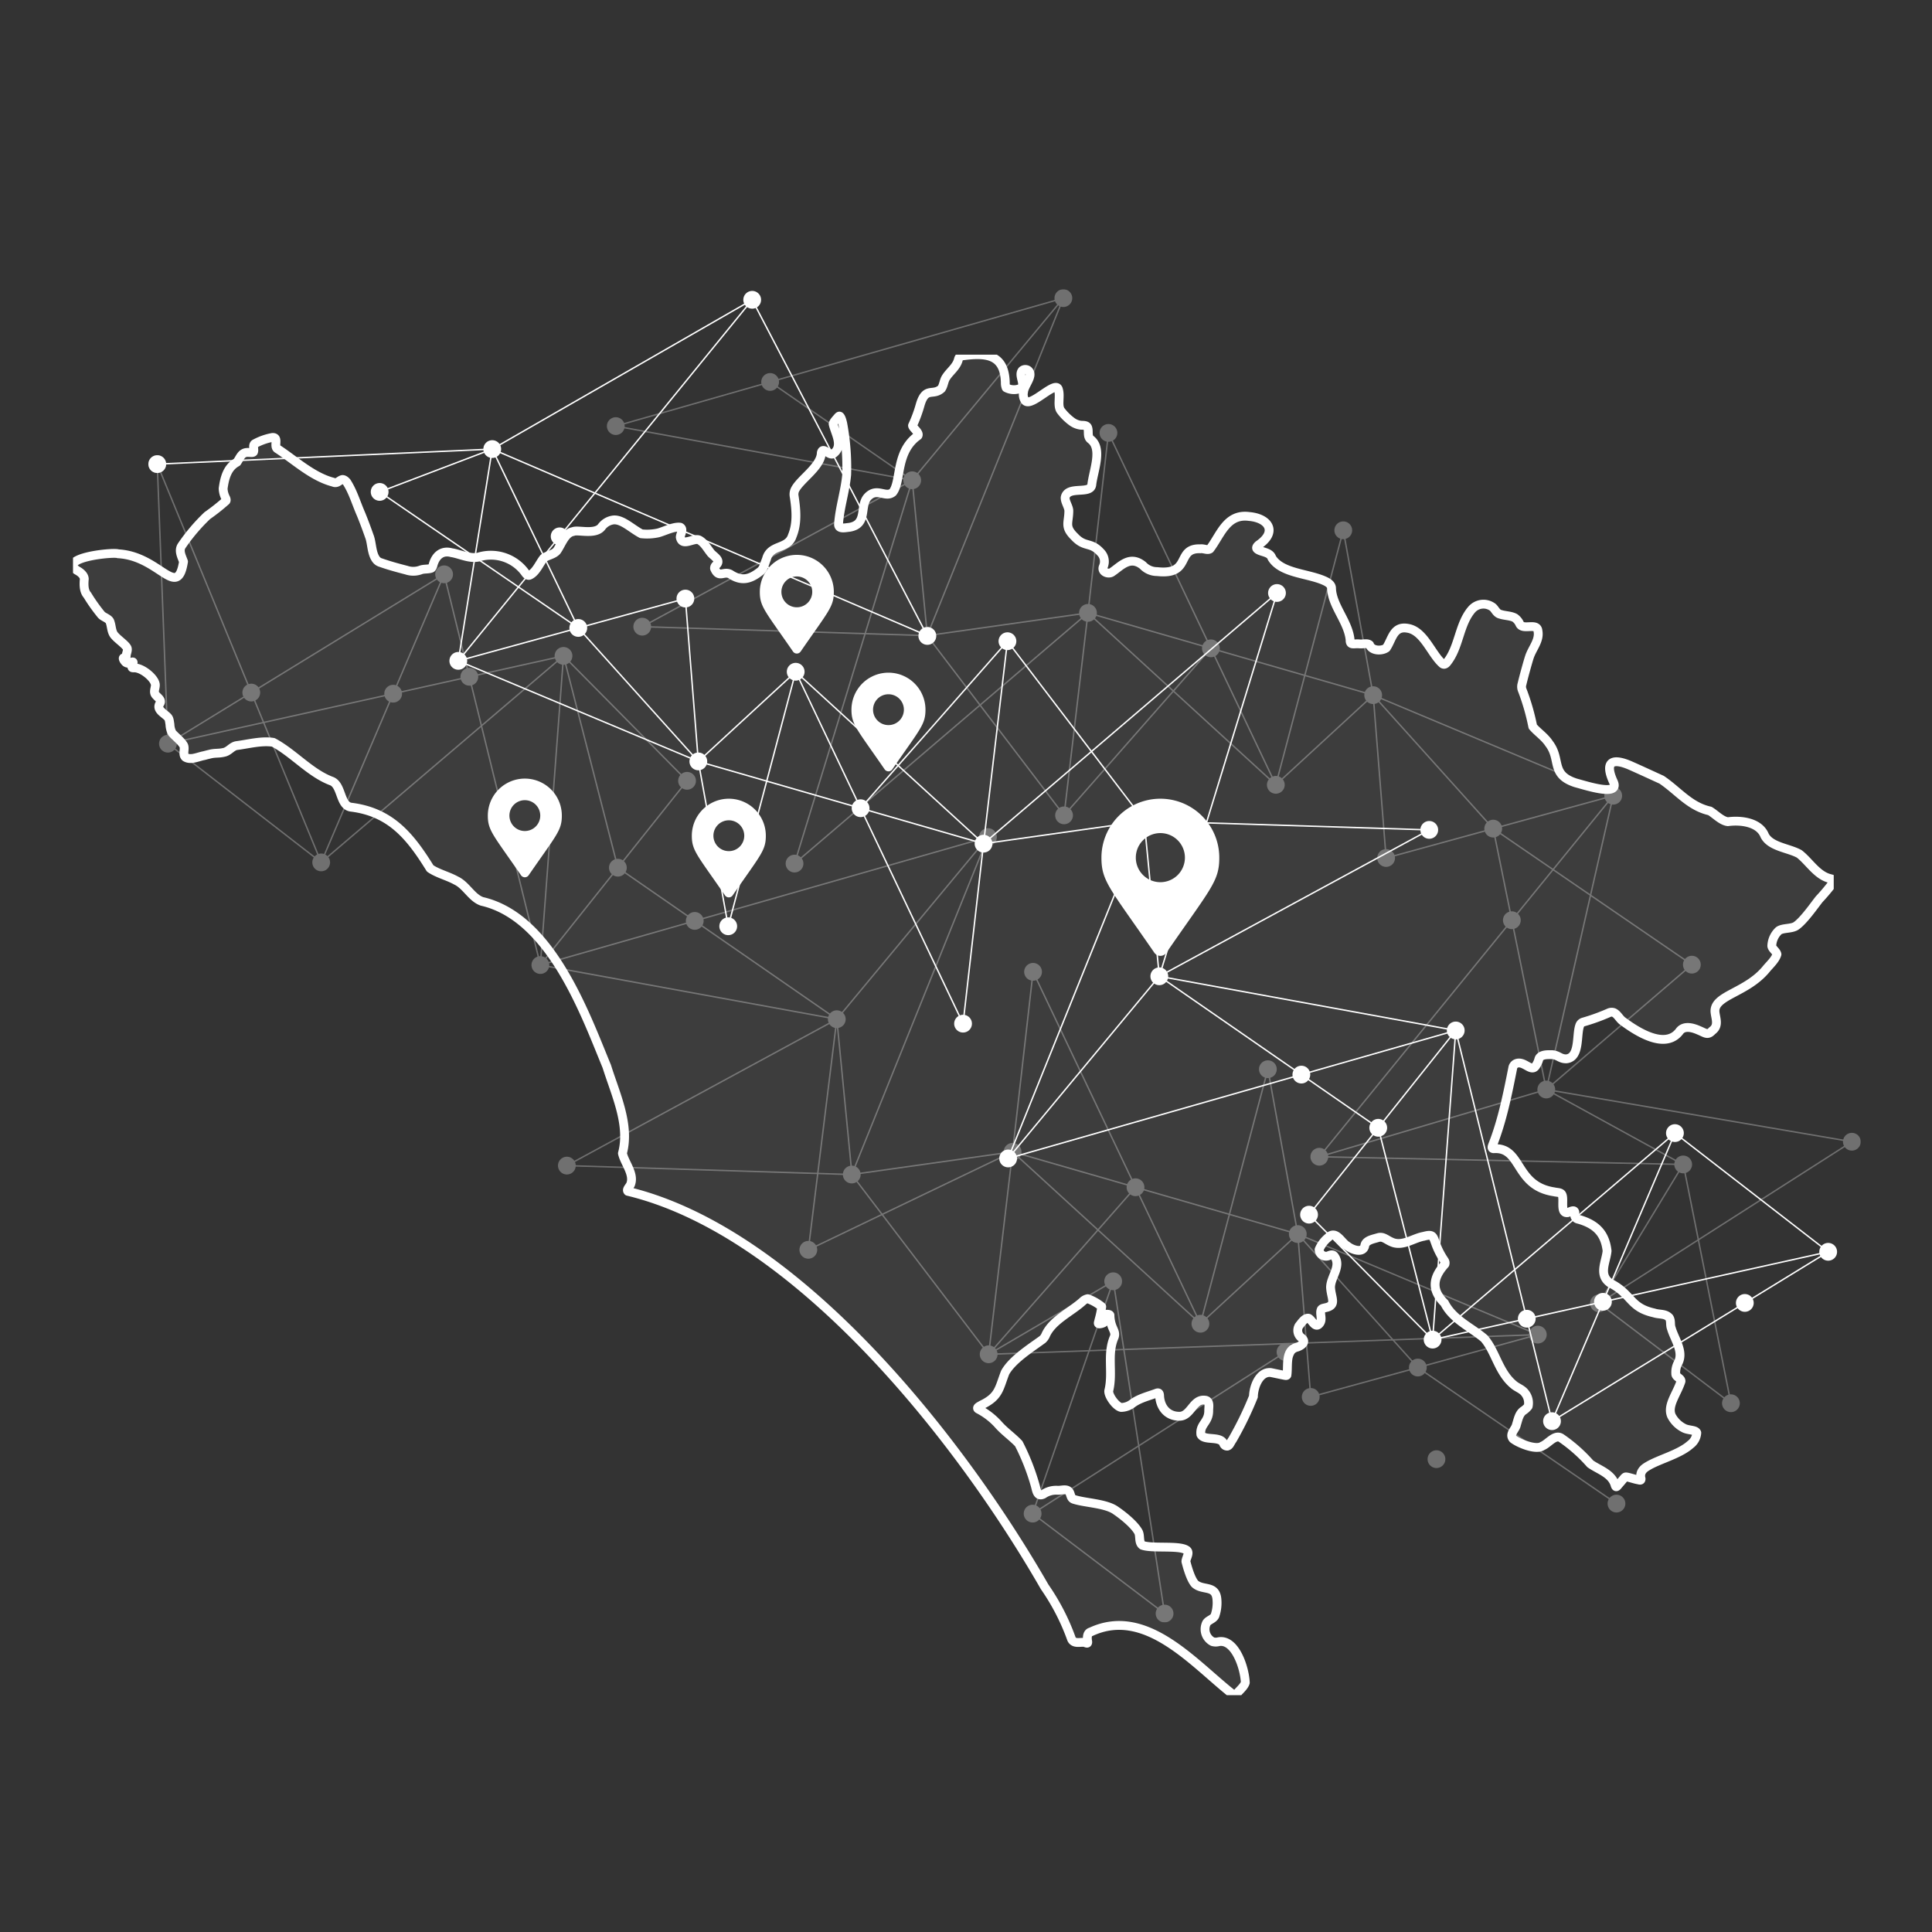 <svg xmlns="http://www.w3.org/2000/svg" xmlns:xlink="http://www.w3.org/1999/xlink" width="437" height="437" viewBox="0 0 437 437">
  <rect x="0" y="0" width="437" height="437" fill="#333333" stroke="none"/>
  <defs>
    <clipPath id="clip-path">
      <rect id="Rettangolo_200" data-name="Rettangolo 200" width="437" height="437" transform="translate(16605 21142)" fill="none" stroke="#707070" stroke-width="1"/>
    </clipPath>
    <clipPath id="clip-path-2">
      <rect id="Rettangolo_80" data-name="Rettangolo 80" width="398.258" height="303.205" fill="rgba(255,255,255,0.05)" stroke="#fff" stroke-linejoin="round" stroke-width="2"/>
    </clipPath>
    <clipPath id="clip-path-3">
      <rect id="Rettangolo_142" data-name="Rettangolo 142" width="387.325" height="301.56" fill="none"/>
    </clipPath>
    <clipPath id="clip-path-5">
      <rect id="Rettangolo_138" data-name="Rettangolo 138" width="334.08" height="264.015" fill="none"/>
    </clipPath>
    <clipPath id="clip-path-6">
      <rect id="Rettangolo_139" data-name="Rettangolo 139" width="283.616" height="253.989" fill="none"/>
    </clipPath>
  </defs>
  <g id="Roma" transform="translate(-16605 -21142)" clip-path="url(#clip-path)">
    <g id="Raggruppa_448" data-name="Raggruppa 448" transform="translate(16621.514 21207.422)">
      <g id="Raggruppa_228" data-name="Raggruppa 228" transform="translate(0 14.799)">
        <g id="Raggruppa_227" data-name="Raggruppa 227" clip-path="url(#clip-path-2)">
          <path id="Tracciato_43" data-name="Tracciato 43" d="M214.555,7.46c.773-1.01-.742-2.834.145-3.86a1.074,1.074,0,0,1,1.37-.027c1.3,1.167-.959,3.306-1.07,4.9a2.487,2.487,0,0,0,.353,1.926c1.338,1.668,7.063-4.893,7.555-2.453.448,1.476-.276,3.5.473,4.656a12.131,12.131,0,0,0,2.572,2.558,4.347,4.347,0,0,0,2,.8c.62.034,1.33-.027,1.55.526.329.856-.152,2.023.68,2.679,2.744,2.074.657,6.941.261,10.185-.184,2.416-5.46.166-6.027,2.948-.069.935.8,2.1.83,2.987,0,2.826-1.088,3.591,1.336,5.947,2.3,2.464,3.612,1.026,5.822,3.468a2.9,2.9,0,0,1,.63,3.278c-.457,1.107,1.084,1.759,1.9,1.253,2.017-1.313,4.079-3.947,7.071-1.553a4.382,4.382,0,0,0,3.22,1.391c7.887.866,4.154-5.364,9.766-5.157.706-.119,1.615.4,2.168.033,2.4-3.123,3.76-8.041,8.881-7.342,4.384.38,6.462,3.474,2.1,6.442-.254.247-.626.6-.3.916.775.736,2.891.6,3.319,1.993,2.2,3.646,8.563,3.492,12.264,5.372.577.305,1.214.765,1.243,1.47.071,3.957,3.786,7.552,4.2,11.716-.034,1.282.745.816,2.022.9.958.108,1.791-.245,2.382.208.514,1.445,2.823,1.44,3.793.711,1.33-1.971,1.587-5.026,4.827-4.439,3.659.563,5.322,5.795,7.869,8.022.341.261.686.085.944-.218,2.861-3.444,2.772-8.737,5.7-12.086a3.514,3.514,0,0,1,4.75-.462c.575.541.854,1.394,1.71,1.576,1.015.339,2.3.3,3.262.809a3.378,3.378,0,0,1,1.131,1.407c.741,1.453,3.983-.435,4.106,1.591.41,2.125-1.322,3.921-1.952,5.9-.353,1.087-1.289,4.472-1.651,6.023a2.1,2.1,0,0,0,.089,1.529,50.576,50.576,0,0,1,2.339,8.149c1.17,1.356,2.657,2.269,3.689,3.836,2.78,3.632.229,7.047,6.082,8.908,2.238.579,10.21,3.242,8.4-.381-1.995-4.479-.165-5.362,4.033-3.5,2.285,1.013,4.687,2.128,6.942,3.156,3.736,2.521,6.338,6.046,10.906,7.057,1.261.749,2.638,2.272,4.083,2.429,2.863-.39,7.063.072,8.309,3.13,1.306,2.574,5.446,2.828,7.825,4.154,2.231,1.712,3.99,4.835,6.925,5.568.283.083.7.155.836.367.088.153-.023.393-.2.686a41.846,41.846,0,0,1-3.052,3.631c-1.093,1.374-3.408,4.74-5.169,6-1.086.8-3.411.4-4.162,1.305a4.951,4.951,0,0,0-1.385,3.27c.072.65,1.057,1.243,1.167,1.887-.4,1.3-1.676,2.392-2.521,3.444-4.454,5.308-11.7,5.813-11.5,9.527.108,1.452.985,3.162-.629,4.313-1.035,1.136-1.573.492-3.02-.088-1.372-.613-3.4-1.2-4.417.282-3.223,4.14-9.59.016-12.794-2.358-.748-.52-1.195-1.584-2.05-1.953a1.489,1.489,0,0,0-1.126.082,45.108,45.108,0,0,1-5.769,2.078,1.239,1.239,0,0,0-.706.587c-.936,2.019.112,7.389-3.1,7.729-1.427.036-1.795-.842-3.23-.945-.951,0-2.571-.108-2.981.955a4.744,4.744,0,0,1-.82,1.731c-1.018,1.225-2.6-1.406-4.342-.669a1.3,1.3,0,0,0-.747.947c-1.156,5.821-2.351,11.9-4.579,17.526-.119.331-.252.735.225.784,6.51-.459,4.707,8.419,13.716,9.753.586.166,1.531.057,1.776.671.524,1.1-.5,4.265,1.269,4.043.622-.234,1.795-.995,1.623.307a.952.952,0,0,0,.779,1.171c3.941,1.1,6.064,3.135,6.521,7.17-.238,2.522-2.02,5.42.707,7.29,4.984,2.544,4.34,5.5,9.9,6.733,1.221.413,2.564.091,3.455,1.087.455.731.145,1.573.475,2.416.709,2.479,2.914,5.276,1.481,7.886a4.523,4.523,0,0,0-.485,2.351c-.042.8,1.246,1,1.182,1.732-.931,2.869-3.162,5.467-2.156,7.8a6.4,6.4,0,0,0,2.987,2.872c1,.432,2.5.307,2.743.979a3.588,3.588,0,0,1-1.448,2.649c-2.484,2.228-7.129,3.346-9.679,4.908-1.121.628-1.831,1.506-1.476,2.826.019.461-.278.339-.713.238-.627-.08-2.274-.67-2.739-.646-.219.014-.388.284-.785.738-.32.4-.714.823-1.027,1.209s-.451.369-.6-.054c-.729-2.674-3.649-3.454-5.634-4.861a35.564,35.564,0,0,0-6.594-5.842c-1.417-.889-2.917,1.3-4.218,1.81-1.423,1.043-5.371-.6-6.647-1.605-.943-1.121.577-2.11.773-3.232.351-1.083.556-2.385,1.5-3.1a4.65,4.65,0,0,0,1.149-1.032,3.582,3.582,0,0,0-.741-3.036c-.663-.877-1.761-1.161-2.577-1.878-3.388-2.82-4.07-7.5-6.617-10.434-2.8-2.422-7.115-4.267-8.982-7.992-3.028-2.975-2.686-5.712.092-8.814.154-.56-.134-.787-.477-1.344a16.988,16.988,0,0,1-1.641-3.362c-.6-1.644-.608-2.156-2.678-1.594-2.238.386-4.487,2.155-6.821,1.461-1.546-.506-2.227-1.545-3.5-1.169-1.144.349-2.722.588-3,1.727-.269,1.975-2.909,1.025-3.938.18-1.384-.738-2.581-3.744-4.362-1.929a6.937,6.937,0,0,0-2.047,2.719,1.554,1.554,0,0,0,2.193,1.38c.495-.218.948-.307,1.284.161,1.613,2.267-.851,4.631-.89,6.983.109,2.45,1.519,4.073-1.13,4.634-.425.1-.809.149-.974.411-.425.958.37,2.162-.34,3.124-1,1.328-1.709-.748-2.515-1.15-.878-.165-1.659,1.1-2.174,1.718a2.062,2.062,0,0,0,.526,2.682c1.271.916.041,1.822-.977,2.144-2.731.667-1.963,4.152-2.282,6.315-.091.171-.371.1-.855,0-.8-.163-1.96-.407-2.8-.579C268.3,230,267.037,233.5,267,235.664a76.889,76.889,0,0,1-4.729,9.738c-.54.758-.63,1.317-1.176,1.478a.848.848,0,0,1-.82-.519c-.688-1.906-4.4-.58-5.164-2.107-.276-2.337,1.758-2.73,1.776-5.324-.02-.778.319-2.127-.628-2.41-2.973-.6-3.35,3.762-6.15,3.6-2.679-.048-4.243-2.141-4.336-4.686-.032-.482-.178-.694-.591-.577-1.806.689-3.879,1.155-5.477,2.312a4.31,4.31,0,0,1-2.617.963c-1.166-.2-2.941-2.66-2.814-3.765,1.028-4.136-.472-8.295,1.247-12.172.3-.865-.1-1.414-.464-2.327a7.39,7.39,0,0,1-.506-2.607c-.12-.249-.753-.241-1.091-.174-.629.1.1,1.69-.386,1.9a2.336,2.336,0,0,1-.894.24c-.495.018-.179-.413-.117-.882a20.111,20.111,0,0,0,.625-3.011,10.838,10.838,0,0,0-3.178-1.8,2.247,2.247,0,0,0-1.156.622c-2.752,2.464-6.837,4.24-8.343,7.59a2.747,2.747,0,0,1-.723,1.015c-2.545,1.865-6.856,4.559-8.455,7.489-1.387,3.558-1.33,5.41-5.335,7.316-.39.253-1.382.642-.621,1a15.886,15.886,0,0,1,4.344,3.337c1.412,1.638,3.26,2.885,4.7,4.424a50.881,50.881,0,0,1,3.7,9.384c.32,1.045.408,2.739,1.857,2.042a5.129,5.129,0,0,1,3.181-.894c1.017.077,2.423-.582,2.857.725.28.8.332,1.2,1.013,1.374,2.531.792,7.139.882,9.343,2.484,1.9,1.294,4.314,3.321,5.14,4.9.428.911,0,2.328.867,2.966,2.136.8,8.114-.034,9.9,1.029,1.006.526-.053,1.877-.051,2.65.35,1.384,1.113,4.024,2.04,5.04,1.757,1.593,4.681.191,4.972,3.474a8.793,8.793,0,0,1-.45,3.743c-.432.875-1.693.979-2,1.862a3.164,3.164,0,0,0,1.477,4,2.526,2.526,0,0,0,1.347.017c3.69-.711,5.893,5.79,6.048,9.242-.251.95-1.62,2.005-2.1,2.72-.285.235-.532.1-.831-.153-8.735-6.867-19.569-19.873-32.015-14.027-.917.23-.84,1.48-.7,2.2.055.629-.392.23-.812.167-.97-.091-2.323.387-2.854-.77a50.2,50.2,0,0,0-6.077-11.788c-19.423-33.831-56.208-80.3-94.266-89.465-.377-.4.351-.99.6-1.561.942-2.342-1.373-4.9-1.834-7.046,1.75-6.441-1.6-13.438-3.532-19.637-4.889-11.818-12.666-33.782-28.243-37.344-2.342-.821-3.57-3.664-5.863-4.72-1.842-1.027-4.143-1.558-5.852-2.733-4.453-7.188-8.877-12.752-17.908-13.857-2.586-.358-2.02-5.135-4.5-5.935-4.795-1.838-8.525-6.3-13.079-8.724-2.608-.431-5.7.4-8.269.731-1.072.16-1.674,1.2-2.728,1.493-1.448.367-2.066.1-3.463.474-.256.057-.729.179-.754.185l-.459.122c-1.37.25-3.021,1.119-4.219.343-.667-.651-.038-1.811-.356-2.606-.52-1-2.13-2.22-2.65-2.9a4.65,4.65,0,0,1-.473-1.885c-.2-1.352-.177-1.443-1.006-2.128-.744-.63-1.975-1.406-1.332-2.524.792-1.027-.936-1.632-1.12-2.451-.178-.667.27-1.4.131-2.068-.287-1.438-2.984-3.68-4.794-3.636-.237-.009-.495.05-.485-.245-.01-.251.4-.964.25-1.069-.068-.068-.276.009-.509.107a.978.978,0,0,1-1.371-.29c-.158-.175-.4-.56-.306-.729.143-.107.525.208.586.019a6.119,6.119,0,0,0,.082-.74c.143-.682.413-1.245.116-1.675-.492-.787-2.012-1.794-2.79-2.716-.707-.812-.638-2.044-.989-3.01-.172-.809-1.575-1.121-2.007-1.685a39.045,39.045,0,0,1-3.144-4.437c-.858-.952-.786-2.535-.684-3.642-.032-.863-.949-1.563-1.668-1.938-4.269-2.925,8.286-4.2,9.32-3.753,9.405.508,13.377,10.525,14.792,1.77-.413-1.142-1.153-2.475-.41-3.584a42.1,42.1,0,0,1,5.784-6.818A47.057,47.057,0,0,0,34.6,33.069c.091-.153.062-.325-.053-.612a4.974,4.974,0,0,1-.588-2.193c.317-2.339.93-4.773,3.132-5.941.831-1.208,1.046-2.347,2.728-2.2.441.009.845.079,1-.106.251-.519-.246-1.456.278-1.862a13.2,13.2,0,0,1,4-1.428c1.6-.085.149,2.119,1.229,2.629,3.927,2.565,7.861,6.284,12.51,7.485.927.414,1.306-.388,2.059-.594.352-.075.8.3,1.045.619,1.427,2.255,2.052,4.568,3.229,7.269.727,1.795,1.275,3.281,1.849,4.911.592,1.446.471,3.864,1.544,5.276a1.932,1.932,0,0,0,1.051.713c1.834.657,3.916,1.218,5.835,1.714a4.811,4.811,0,0,0,3.174-.045c.707-.288,1.772-.13,2.43-.406.177-.069.347-.548.354-.593.5-2.09,1.947-3.538,4.212-2.915,1.809.27,4.019,1.424,6.037,1.008a9.578,9.578,0,0,1,10.626,3.524c.255.363.632.772,1.049.538,1.433-.679,2.2-2.706,3.138-3.848.867-.638,2.212-.772,2.959-1.624,1.014-1.373,1.805-4.064,3.686-4.373,1.019-.5,4.9.793,6.4-.995a3.942,3.942,0,0,1,2.715-1.635c2-.187,4.1,1.957,6.319,3.129a11.706,11.706,0,0,0,3.824-.2c1.4-.376,3.538-1.488,4.972-1.286.856.449,0,1.61.019,2.292.449,2.226,3.056.012,4.267.6,1.088.567,1.754,1.793,2.494,2.738.576.907,2.726,1.784,1.275,3a.88.88,0,0,0-.292.694c1,2.351,2.038.487,3.587,1.314,2.472,1.624,4.349,1.2,6.574-.514.952-.625,1.073-1.662,1.579-2.89.845-3.424,4.847-2.151,5.843-5.27,1.17-2.823.888-5.917.442-8.875a2.5,2.5,0,0,1,.1-1.388c.987-2.383,5.982-5.345,6.026-8.53.364-1.553,1.881.866,2.756.165,2.3-1.709.361-4.624-.076-6.673.054-.492.8-1.2,1.089-1.571.182-.195.293-.256.384-.215.257.138.494.772.692,1.653a54.472,54.472,0,0,1,.9,11.553c-.339,3.778-1.588,7.477-1.848,11.228-.042,1.242,1.613.782,2.456.714,4.24-.685,2.232-4.845,4.156-6.89,2.1-2.2,4,.329,5.656-1.03,1.981-2.5.563-9.167,5.7-12.8.407-.714-1.213-1.744-1.231-2.306a29.918,29.918,0,0,0,1.761-4.793c1.247-4.084,2.837-1.794,4.781-3.557.536-.8.53-1.858,1.111-2.643.838-1.283,2.322-2.3,2.73-3.975a1.219,1.219,0,0,1,.485-.724c5.54-.8,9.952-.631,10.12,5.98a2.933,2.933,0,0,0,.192,1.169,3.789,3.789,0,0,0,3.417.054Z" transform="translate(0 0)" fill="rgba(255,255,255,0.05)" stroke="#fff" stroke-linejoin="round" stroke-width="2"/>
        </g>
      </g>
      <path id="map-marker-alt-solid_6_" data-name="map-marker-alt-solid (6)" d="M11.958,34.824C1.872,20.2,0,18.7,0,13.328a13.328,13.328,0,1,1,26.656,0c0,5.374-1.872,6.874-11.958,21.5A1.667,1.667,0,0,1,11.958,34.824Zm1.37-15.943a5.553,5.553,0,1,0-5.553-5.553A5.553,5.553,0,0,0,13.328,18.881Z" transform="translate(232.621 115.24)" fill="#fff"/>
      <path id="map-marker-alt-solid_6_2" data-name="map-marker-alt-solid (6)" d="M7.51,21.871C1.176,12.688,0,11.745,0,8.37a8.37,8.37,0,1,1,16.741,0c0,3.375-1.176,4.317-7.51,13.5A1.047,1.047,0,0,1,7.51,21.871Zm.86-10.013A3.488,3.488,0,1,0,4.883,8.37,3.488,3.488,0,0,0,8.37,11.858Z" transform="translate(155.35 60.083)" fill="#fff"/>
      <path id="map-marker-alt-solid_6_3" data-name="map-marker-alt-solid (6)" d="M7.51,21.871C1.176,12.688,0,11.745,0,8.37a8.37,8.37,0,1,1,16.741,0c0,3.375-1.176,4.317-7.51,13.5A1.047,1.047,0,0,1,7.51,21.871Zm.86-10.013A3.488,3.488,0,1,0,4.883,8.37,3.488,3.488,0,0,0,8.37,11.858Z" transform="translate(139.97 115.24)" fill="#fff"/>
      <path id="map-marker-alt-solid_6_4" data-name="map-marker-alt-solid (6)" d="M7.51,21.871C1.176,12.688,0,11.745,0,8.37a8.37,8.37,0,1,1,16.741,0c0,3.375-1.176,4.317-7.51,13.5A1.047,1.047,0,0,1,7.51,21.871Zm.86-10.013A3.488,3.488,0,1,0,4.883,8.37,3.488,3.488,0,0,0,8.37,11.858Z" transform="translate(93.828 110.689)" fill="#fff"/>
      <path id="map-marker-alt-solid_6_5" data-name="map-marker-alt-solid (6)" d="M7.51,21.871C1.176,12.688,0,11.745,0,8.37a8.37,8.37,0,1,1,16.741,0c0,3.375-1.176,4.317-7.51,13.5A1.047,1.047,0,0,1,7.51,21.871Zm.86-10.013A3.488,3.488,0,1,0,4.883,8.37,3.488,3.488,0,0,0,8.37,11.858Z" transform="translate(176.079 86.731)" fill="#fff"/>
      <g id="Raggruppa_289" data-name="Raggruppa 289" transform="translate(17.047 0)">
        <g id="Raggruppa_288" data-name="Raggruppa 288" clip-path="url(#clip-path-3)">
          <g id="Raggruppa_285" data-name="Raggruppa 285">
            <g id="Raggruppa_284" data-name="Raggruppa 284" clip-path="url(#clip-path-3)">
              <g id="Raggruppa_280" data-name="Raggruppa 280" transform="translate(0 37.545)" opacity="0.3">
                <g id="Raggruppa_279" data-name="Raggruppa 279">
                  <g id="Raggruppa_278" data-name="Raggruppa 278" clip-path="url(#clip-path-5)">
                    <line id="Linea_573" data-name="Linea 573" x1="11.58" y1="75.086" transform="translate(218.276 186.917)" fill="#fff"/>
                    <line id="Linea_574" data-name="Linea 574" x1="11.58" y1="75.086" transform="translate(218.276 186.917)" fill="none" stroke="#fff" stroke-miterlimit="10" stroke-width="0.321"/>
                    <line id="Linea_575" data-name="Linea 575" x1="124.213" y2="4.447" transform="translate(190.066 198.914)" fill="#fff"/>
                    <line id="Linea_576" data-name="Linea 576" x1="124.213" y2="4.447" transform="translate(190.066 198.914)" fill="none" stroke="#fff" stroke-miterlimit="10" stroke-width="0.321"/>
                    <line id="Linea_577" data-name="Linea 577" x2="54.291" y2="22.744" transform="translate(259.988 176.17)" fill="#fff"/>
                    <line id="Linea_578" data-name="Linea 578" x2="54.291" y2="22.744" transform="translate(259.988 176.17)" fill="none" stroke="#fff" stroke-miterlimit="10" stroke-width="0.321"/>
                    <line id="Linea_579" data-name="Linea 579" x2="29.848" y2="22.604" transform="translate(200.008 239.398)" fill="#fff"/>
                    <line id="Linea_580" data-name="Linea 580" x2="29.848" y2="22.604" transform="translate(200.008 239.398)" fill="none" stroke="#fff" stroke-miterlimit="10" stroke-width="0.321"/>
                    <line id="Linea_581" data-name="Linea 581" x1="57.203" y2="36.547" transform="translate(200.008 202.851)" fill="#fff"/>
                    <line id="Linea_582" data-name="Linea 582" x1="57.203" y2="36.547" transform="translate(200.008 202.851)" fill="none" stroke="#fff" stroke-miterlimit="10" stroke-width="0.321"/>
                    <line id="Linea_583" data-name="Linea 583" x1="6.766" y1="37.289" transform="translate(253.222 138.881)" fill="#fff"/>
                    <line id="Linea_584" data-name="Linea 584" x1="6.766" y1="37.289" transform="translate(253.222 138.881)" fill="none" stroke="#fff" stroke-miterlimit="10" stroke-width="0.321"/>
                    <line id="Linea_585" data-name="Linea 585" y1="52.554" x2="18.22" transform="translate(200.008 186.845)" fill="#fff"/>
                    <line id="Linea_586" data-name="Linea 586" y1="52.554" x2="18.22" transform="translate(200.008 186.845)" fill="none" stroke="#fff" stroke-miterlimit="10" stroke-width="0.321"/>
                    <line id="Linea_587" data-name="Linea 587" y1="16.516" x2="28.163" transform="translate(190.066 186.844)" fill="#fff"/>
                    <line id="Linea_588" data-name="Linea 588" y1="16.516" x2="28.163" transform="translate(190.066 186.844)" fill="none" stroke="#fff" stroke-miterlimit="10" stroke-width="0.321"/>
                    <line id="Linea_589" data-name="Linea 589" x1="2.925" y1="36.835" transform="translate(259.988 176.17)" fill="#fff"/>
                    <line id="Linea_590" data-name="Linea 590" x1="2.925" y1="36.835" transform="translate(259.988 176.17)" fill="none" stroke="#fff" stroke-miterlimit="10" stroke-width="0.321"/>
                    <line id="Linea_591" data-name="Linea 591" x1="51.366" y2="14.091" transform="translate(262.913 198.914)" fill="#fff"/>
                    <line id="Linea_592" data-name="Linea 592" x1="51.366" y2="14.091" transform="translate(262.913 198.914)" fill="none" stroke="#fff" stroke-miterlimit="10" stroke-width="0.321"/>
                    <line id="Linea_593" data-name="Linea 593" x1="27.152" y1="30.189" transform="translate(259.987 176.17)" fill="#fff"/>
                    <line id="Linea_594" data-name="Linea 594" x1="27.152" y1="30.189" transform="translate(259.987 176.17)" fill="none" stroke="#fff" stroke-miterlimit="10" stroke-width="0.321"/>
                    <line id="Linea_595" data-name="Linea 595" x1="30.919" y1="40.585" transform="translate(159.147 162.776)" fill="#fff"/>
                    <line id="Linea_596" data-name="Linea 596" x1="30.919" y1="40.585" transform="translate(159.147 162.776)" fill="none" stroke="#fff" stroke-miterlimit="10" stroke-width="0.321"/>
                    <line id="Linea_597" data-name="Linea 597" x2="3.43" y2="35.21" transform="translate(155.718 127.567)" fill="#fff"/>
                    <line id="Linea_598" data-name="Linea 598" x2="3.43" y2="35.21" transform="translate(155.718 127.567)" fill="none" stroke="#fff" stroke-miterlimit="10" stroke-width="0.321"/>
                    <line id="Linea_599" data-name="Linea 599" x1="34.192" y2="41.201" transform="translate(155.718 86.366)" fill="#fff"/>
                    <line id="Linea_600" data-name="Linea 600" x1="34.192" y2="41.201" transform="translate(155.718 86.366)" fill="none" stroke="#fff" stroke-miterlimit="10" stroke-width="0.321"/>
                    <line id="Linea_601" data-name="Linea 601" y1="28.947" x2="101.243" transform="translate(88.667 86.366)" fill="#fff"/>
                    <line id="Linea_602" data-name="Linea 602" y1="28.947" x2="101.243" transform="translate(88.667 86.366)" fill="none" stroke="#fff" stroke-miterlimit="10" stroke-width="0.321"/>
                    <line id="Linea_603" data-name="Linea 603" x1="5.232" y2="69.926" transform="translate(88.667 45.388)" fill="#fff"/>
                    <line id="Linea_604" data-name="Linea 604" x1="5.232" y2="69.926" transform="translate(88.667 45.388)" fill="none" stroke="#fff" stroke-miterlimit="10" stroke-width="0.321"/>
                    <line id="Linea_605" data-name="Linea 605" x1="89.473" y2="19.86" transform="translate(4.425 45.388)" fill="#fff"/>
                    <line id="Linea_606" data-name="Linea 606" x1="89.473" y2="19.86" transform="translate(4.425 45.388)" fill="none" stroke="#fff" stroke-miterlimit="10" stroke-width="0.321"/>
                    <line id="Linea_607" data-name="Linea 607" x2="2.414" y2="63.236" transform="translate(2.011 2.011)" fill="#fff"/>
                    <line id="Linea_608" data-name="Linea 608" x2="2.414" y2="63.236" transform="translate(2.011 2.011)" fill="none" stroke="#fff" stroke-miterlimit="10" stroke-width="0.321"/>
                    <line id="Linea_609" data-name="Linea 609" x1="5.408" y2="45.8" transform="translate(190.066 157.56)" fill="#fff"/>
                    <line id="Linea_610" data-name="Linea 610" x1="5.408" y2="45.8" transform="translate(190.066 157.56)" fill="none" stroke="#fff" stroke-miterlimit="10" stroke-width="0.321"/>
                    <line id="Linea_611" data-name="Linea 611" y1="22.176" x2="46.198" transform="translate(149.276 157.56)" fill="#fff"/>
                    <line id="Linea_612" data-name="Linea 612" y1="22.176" x2="46.198" transform="translate(149.276 157.56)" fill="none" stroke="#fff" stroke-miterlimit="10" stroke-width="0.321"/>
                    <line id="Linea_613" data-name="Linea 613" x1="6.441" y2="52.169" transform="translate(149.276 127.567)" fill="#fff"/>
                    <line id="Linea_614" data-name="Linea 614" x1="6.441" y2="52.169" transform="translate(149.276 127.567)" fill="none" stroke="#fff" stroke-miterlimit="10" stroke-width="0.321"/>
                    <line id="Linea_615" data-name="Linea 615" x1="67.051" y1="12.252" transform="translate(88.667 115.314)" fill="#fff"/>
                    <line id="Linea_616" data-name="Linea 616" x1="67.051" y1="12.252" transform="translate(88.667 115.314)" fill="none" stroke="#fff" stroke-miterlimit="10" stroke-width="0.321"/>
                    <line id="Linea_617" data-name="Linea 617" x1="49.521" y1="34.269" transform="translate(106.196 93.298)" fill="#fff"/>
                    <line id="Linea_618" data-name="Linea 618" x1="49.521" y1="34.269" transform="translate(106.196 93.298)" fill="none" stroke="#fff" stroke-miterlimit="10" stroke-width="0.321"/>
                    <line id="Linea_619" data-name="Linea 619" x1="37.079" y1="90.085" transform="translate(2.011 2.012)" fill="#fff"/>
                    <line id="Linea_620" data-name="Linea 620" x1="37.079" y1="90.085" transform="translate(2.011 2.012)" fill="none" stroke="#fff" stroke-miterlimit="10" stroke-width="0.321"/>
                    <line id="Linea_621" data-name="Linea 621" x2="34.665" y2="26.849" transform="translate(4.425 65.248)" fill="#fff"/>
                    <line id="Linea_622" data-name="Linea 622" x2="34.665" y2="26.849" transform="translate(4.425 65.248)" fill="none" stroke="#fff" stroke-miterlimit="10" stroke-width="0.321"/>
                    <line id="Linea_623" data-name="Linea 623" x1="27.802" y2="65.157" transform="translate(39.09 26.939)" fill="#fff"/>
                    <line id="Linea_624" data-name="Linea 624" x1="27.802" y2="65.157" transform="translate(39.09 26.939)" fill="none" stroke="#fff" stroke-miterlimit="10" stroke-width="0.321"/>
                    <line id="Linea_625" data-name="Linea 625" x1="54.808" y2="46.709" transform="translate(39.09 45.388)" fill="#fff"/>
                    <line id="Linea_626" data-name="Linea 626" x1="54.808" y2="46.709" transform="translate(39.09 45.388)" fill="none" stroke="#fff" stroke-miterlimit="10" stroke-width="0.321"/>
                    <line id="Linea_627" data-name="Linea 627" y1="38.309" x2="62.466" transform="translate(4.425 26.939)" fill="#fff"/>
                    <line id="Linea_628" data-name="Linea 628" y1="38.309" x2="62.466" transform="translate(4.425 26.939)" fill="none" stroke="#fff" stroke-miterlimit="10" stroke-width="0.321"/>
                    <line id="Linea_629" data-name="Linea 629" x1="21.774" y1="88.375" transform="translate(66.892 26.939)" fill="#fff"/>
                    <line id="Linea_630" data-name="Linea 630" x1="21.774" y1="88.375" transform="translate(66.892 26.939)" fill="none" stroke="#fff" stroke-miterlimit="10" stroke-width="0.321"/>
                    <line id="Linea_631" data-name="Linea 631" x1="36.376" y2="5.143" transform="translate(159.099 157.56)" fill="#fff"/>
                    <line id="Linea_632" data-name="Linea 632" x1="36.376" y2="5.143" transform="translate(159.099 157.56)" fill="none" stroke="#fff" stroke-miterlimit="10" stroke-width="0.321"/>
                    <line id="Linea_633" data-name="Linea 633" x1="30.811" y2="76.338" transform="translate(159.099 86.366)" fill="#fff"/>
                    <line id="Linea_634" data-name="Linea 634" x1="30.811" y2="76.338" transform="translate(159.099 86.366)" fill="none" stroke="#fff" stroke-miterlimit="10" stroke-width="0.321"/>
                    <line id="Linea_635" data-name="Linea 635" x1="27.947" y1="28.259" transform="translate(93.898 45.387)" fill="#fff"/>
                    <line id="Linea_636" data-name="Linea 636" x1="27.947" y1="28.259" transform="translate(93.898 45.387)" fill="none" stroke="#fff" stroke-miterlimit="10" stroke-width="0.321"/>
                    <line id="Linea_637" data-name="Linea 637" y1="41.668" x2="33.179" transform="translate(88.667 73.646)" fill="#fff"/>
                    <line id="Linea_638" data-name="Linea 638" y1="41.668" x2="33.179" transform="translate(88.667 73.646)" fill="none" stroke="#fff" stroke-miterlimit="10" stroke-width="0.321"/>
                    <line id="Linea_639" data-name="Linea 639" x1="12.299" y1="47.911" transform="translate(93.898 45.387)" fill="#fff"/>
                    <line id="Linea_640" data-name="Linea 640" x1="12.299" y1="47.911" transform="translate(93.898 45.387)" fill="none" stroke="#fff" stroke-miterlimit="10" stroke-width="0.321"/>
                    <line id="Linea_641" data-name="Linea 641" y1="37.779" x2="33.216" transform="translate(190.066 165.582)" fill="#fff"/>
                    <line id="Linea_642" data-name="Linea 642" y1="37.779" x2="33.216" transform="translate(190.066 165.582)" fill="none" stroke="#fff" stroke-miterlimit="10" stroke-width="0.321"/>
                    <line id="Linea_643" data-name="Linea 643" x1="22.024" y2="20.283" transform="translate(237.963 176.17)" fill="#fff"/>
                    <line id="Linea_644" data-name="Linea 644" x1="22.024" y2="20.283" transform="translate(237.963 176.17)" fill="none" stroke="#fff" stroke-miterlimit="10" stroke-width="0.321"/>
                    <line id="Linea_645" data-name="Linea 645" x2="64.441" y2="2.023" transform="translate(94.658 160.682)" fill="#fff"/>
                    <line id="Linea_646" data-name="Linea 646" x2="64.441" y2="2.023" transform="translate(94.658 160.682)" fill="none" stroke="#fff" stroke-miterlimit="10" stroke-width="0.321"/>
                    <line id="Linea_647" data-name="Linea 647" x1="61.059" y2="33.114" transform="translate(94.659 127.567)" fill="#fff"/>
                    <line id="Linea_648" data-name="Linea 648" x1="61.059" y2="33.114" transform="translate(94.659 127.567)" fill="none" stroke="#fff" stroke-miterlimit="10" stroke-width="0.321"/>
                    <line id="Linea_649" data-name="Linea 649" y1="57.572" x2="15.258" transform="translate(237.963 138.881)" fill="#fff"/>
                    <line id="Linea_650" data-name="Linea 650" y1="57.572" x2="15.258" transform="translate(237.963 138.881)" fill="none" stroke="#fff" stroke-miterlimit="10" stroke-width="0.321"/>
                    <line id="Linea_651" data-name="Linea 651" x2="42.489" y2="38.892" transform="translate(195.474 157.56)" fill="#fff"/>
                    <line id="Linea_652" data-name="Linea 652" x2="42.489" y2="38.892" transform="translate(195.474 157.56)" fill="none" stroke="#fff" stroke-miterlimit="10" stroke-width="0.321"/>
                    <line id="Linea_653" data-name="Linea 653" x1="37.857" y1="79.599" transform="translate(200.106 116.854)" fill="#fff"/>
                    <line id="Linea_654" data-name="Linea 654" x1="37.857" y1="79.599" transform="translate(200.106 116.854)" fill="none" stroke="#fff" stroke-miterlimit="10" stroke-width="0.321"/>
                    <line id="Linea_655" data-name="Linea 655" x1="64.513" y1="18.609" transform="translate(195.474 157.561)" fill="#fff"/>
                    <line id="Linea_656" data-name="Linea 656" x1="64.513" y1="18.609" transform="translate(195.474 157.561)" fill="none" stroke="#fff" stroke-miterlimit="10" stroke-width="0.321"/>
                    <line id="Linea_657" data-name="Linea 657" y1="40.707" x2="4.633" transform="translate(195.474 116.853)" fill="#fff"/>
                    <line id="Linea_658" data-name="Linea 658" y1="40.707" x2="4.633" transform="translate(195.474 116.853)" fill="none" stroke="#fff" stroke-miterlimit="10" stroke-width="0.321"/>
                    <line id="Linea_659" data-name="Linea 659" x2="44.93" y2="30.769" transform="translate(287.139 206.359)" fill="#fff"/>
                    <line id="Linea_660" data-name="Linea 660" x2="44.93" y2="30.769" transform="translate(287.139 206.359)" fill="none" stroke="#fff" stroke-miterlimit="10" stroke-width="0.321"/>
                    <path id="Tracciato_592" data-name="Tracciato 592" d="M228.162,297.161a1.509,1.509,0,1,1-.429,2.091,1.51,1.51,0,0,1,.429-2.091" transform="translate(0.864 -36.418)" fill="#fff"/>
                    <path id="Tracciato_593" data-name="Tracciato 593" d="M228.162,297.161a1.509,1.509,0,1,1-.429,2.091A1.51,1.51,0,0,1,228.162,297.161Z" transform="translate(0.864 -36.418)" fill="none" stroke="#fff" stroke-miterlimit="10" stroke-width="1"/>
                    <path id="Tracciato_594" data-name="Tracciato 594" d="M198.427,274.642a1.509,1.509,0,1,1-.429,2.091,1.51,1.51,0,0,1,.429-2.091" transform="translate(0.751 -36.503)" fill="#fff"/>
                    <path id="Tracciato_595" data-name="Tracciato 595" d="M198.427,274.642a1.509,1.509,0,1,1-.429,2.091A1.51,1.51,0,0,1,198.427,274.642Z" transform="translate(0.751 -36.503)" fill="none" stroke="#fff" stroke-miterlimit="10" stroke-width="1"/>
                    <path id="Tracciato_596" data-name="Tracciato 596" d="M216.578,222.287a1.509,1.509,0,1,1-.429,2.091,1.51,1.51,0,0,1,.429-2.091" transform="translate(0.82 -36.702)" fill="#fff"/>
                    <path id="Tracciato_597" data-name="Tracciato 597" d="M216.578,222.287a1.509,1.509,0,1,1-.429,2.091A1.51,1.51,0,0,1,216.578,222.287Z" transform="translate(0.82 -36.702)" fill="none" stroke="#fff" stroke-miterlimit="10" stroke-width="1"/>
                    <path id="Tracciato_598" data-name="Tracciato 598" d="M255.414,238.233a1.509,1.509,0,1,1-.429,2.091,1.51,1.51,0,0,1,.429-2.091" transform="translate(0.967 -36.641)" fill="#fff"/>
                    <path id="Tracciato_599" data-name="Tracciato 599" d="M255.414,238.233a1.509,1.509,0,1,1-.429,2.091A1.51,1.51,0,0,1,255.414,238.233Z" transform="translate(0.967 -36.641)" fill="none" stroke="#fff" stroke-miterlimit="10" stroke-width="1"/>
                    <path id="Tracciato_600" data-name="Tracciato 600" d="M188.522,238.741a1.509,1.509,0,1,1-.429,2.091,1.51,1.51,0,0,1,.429-2.091" transform="translate(0.713 -36.64)" fill="#fff"/>
                    <path id="Tracciato_601" data-name="Tracciato 601" d="M188.522,238.741a1.509,1.509,0,1,1-.429,2.091A1.51,1.51,0,0,1,188.522,238.741Z" transform="translate(0.713 -36.64)" fill="none" stroke="#fff" stroke-miterlimit="10" stroke-width="1"/>
                    <path id="Tracciato_602" data-name="Tracciato 602" d="M312.265,234.31a1.509,1.509,0,1,1-.429,2.091,1.51,1.51,0,0,1,.429-2.091" transform="translate(1.183 -36.656)" fill="#fff"/>
                    <path id="Tracciato_603" data-name="Tracciato 603" d="M312.265,234.31a1.509,1.509,0,1,1-.429,2.091A1.51,1.51,0,0,1,312.265,234.31Z" transform="translate(1.183 -36.656)" fill="none" stroke="#fff" stroke-miterlimit="10" stroke-width="1"/>
                    <path id="Tracciato_604" data-name="Tracciato 604" d="M258.179,211.653a1.509,1.509,0,1,1-.429,2.091,1.51,1.51,0,0,1,.429-2.091" transform="translate(0.978 -36.742)" fill="#fff"/>
                    <path id="Tracciato_605" data-name="Tracciato 605" d="M258.179,211.653a1.509,1.509,0,1,1-.429,2.091A1.51,1.51,0,0,1,258.179,211.653Z" transform="translate(0.978 -36.742)" fill="none" stroke="#fff" stroke-miterlimit="10" stroke-width="1"/>
                    <path id="Tracciato_606" data-name="Tracciato 606" d="M236.239,231.859a1.509,1.509,0,1,1-.429,2.091,1.51,1.51,0,0,1,.429-2.091" transform="translate(0.895 -36.666)" fill="#fff"/>
                    <path id="Tracciato_607" data-name="Tracciato 607" d="M236.239,231.859a1.509,1.509,0,1,1-.429,2.091A1.51,1.51,0,0,1,236.239,231.859Z" transform="translate(0.895 -36.666)" fill="none" stroke="#fff" stroke-miterlimit="10" stroke-width="1"/>
                    <path id="Tracciato_608" data-name="Tracciato 608" d="M221.612,201.1a1.509,1.509,0,1,1-.429,2.091,1.51,1.51,0,0,1,.429-2.091" transform="translate(0.839 -36.782)" fill="#fff"/>
                    <path id="Tracciato_609" data-name="Tracciato 609" d="M221.612,201.1a1.509,1.509,0,1,1-.429,2.091A1.51,1.51,0,0,1,221.612,201.1Z" transform="translate(0.839 -36.782)" fill="none" stroke="#fff" stroke-miterlimit="10" stroke-width="1"/>
                    <path id="Tracciato_610" data-name="Tracciato 610" d="M261.093,248.349a1.509,1.509,0,1,1-.429,2.091,1.51,1.51,0,0,1,.429-2.091" transform="translate(0.989 -36.603)" fill="#fff"/>
                    <path id="Tracciato_611" data-name="Tracciato 611" d="M261.093,248.349a1.509,1.509,0,1,1-.429,2.091A1.51,1.51,0,0,1,261.093,248.349Z" transform="translate(0.989 -36.603)" fill="none" stroke="#fff" stroke-miterlimit="10" stroke-width="1"/>
                    <path id="Tracciato_612" data-name="Tracciato 612" d="M285.228,241.728a1.509,1.509,0,1,1-.429,2.091,1.51,1.51,0,0,1,.429-2.091" transform="translate(1.081 -36.628)" fill="#fff"/>
                    <path id="Tracciato_613" data-name="Tracciato 613" d="M285.228,241.728a1.509,1.509,0,1,1-.429,2.091A1.51,1.51,0,0,1,285.228,241.728Z" transform="translate(1.081 -36.628)" fill="none" stroke="#fff" stroke-miterlimit="10" stroke-width="1"/>
                    <path id="Tracciato_614" data-name="Tracciato 614" d="M329.988,272.382a1.509,1.509,0,1,1-.429,2.091,1.51,1.51,0,0,1,.429-2.091" transform="translate(1.251 -36.512)" fill="#fff"/>
                    <path id="Tracciato_615" data-name="Tracciato 615" d="M329.988,272.382a1.509,1.509,0,1,1-.429,2.091A1.51,1.51,0,0,1,329.988,272.382Z" transform="translate(1.251 -36.512)" fill="none" stroke="#fff" stroke-miterlimit="10" stroke-width="1"/>
                    <path id="Tracciato_616" data-name="Tracciato 616" d="M289.426,262.37a1.509,1.509,0,1,1-.429,2.091,1.51,1.51,0,0,1,.429-2.091" transform="translate(1.097 -36.55)" fill="#fff"/>
                    <path id="Tracciato_617" data-name="Tracciato 617" d="M289.426,262.37a1.509,1.509,0,1,1-.429,2.091A1.51,1.51,0,0,1,289.426,262.37Z" transform="translate(1.097 -36.55)" fill="none" stroke="#fff" stroke-miterlimit="10" stroke-width="1"/>
                    <path id="Tracciato_618" data-name="Tracciato 618" d="M251.439,174.5a1.509,1.509,0,1,1-.429,2.091,1.51,1.51,0,0,1,.429-2.091" transform="translate(0.952 -36.883)" fill="#fff"/>
                    <path id="Tracciato_619" data-name="Tracciato 619" d="M251.439,174.5a1.509,1.509,0,1,1-.429,2.091A1.51,1.51,0,0,1,251.439,174.5Z" transform="translate(0.952 -36.883)" fill="none" stroke="#fff" stroke-miterlimit="10" stroke-width="1"/>
                    <path id="Tracciato_620" data-name="Tracciato 620" d="M193.91,193.114a1.509,1.509,0,1,0,2.091.429,1.509,1.509,0,0,0-2.091-.429" transform="translate(0.734 -36.813)" fill="#fff"/>
                    <path id="Tracciato_621" data-name="Tracciato 621" d="M193.91,193.114a1.509,1.509,0,1,0,2.091.429A1.509,1.509,0,0,0,193.91,193.114Z" transform="translate(0.734 -36.813)" fill="none" stroke="#fff" stroke-miterlimit="10" stroke-width="1"/>
                    <path id="Tracciato_622" data-name="Tracciato 622" d="M198.525,152.56a1.509,1.509,0,1,0,2.091.429,1.51,1.51,0,0,0-2.091-.429" transform="translate(0.751 -36.967)" fill="#fff"/>
                    <path id="Tracciato_623" data-name="Tracciato 623" d="M198.525,152.56a1.509,1.509,0,1,0,2.091.429A1.51,1.51,0,0,0,198.525,152.56Z" transform="translate(0.751 -36.967)" fill="none" stroke="#fff" stroke-miterlimit="10" stroke-width="1"/>
                    <path id="Tracciato_624" data-name="Tracciato 624" d="M157.673,198.237a1.509,1.509,0,1,0,2.091.429,1.51,1.51,0,0,0-2.091-.429" transform="translate(0.596 -36.793)" fill="#fff"/>
                    <path id="Tracciato_625" data-name="Tracciato 625" d="M157.673,198.237a1.509,1.509,0,1,0,2.091.429A1.51,1.51,0,0,0,157.673,198.237Z" transform="translate(0.596 -36.793)" fill="none" stroke="#fff" stroke-miterlimit="10" stroke-width="1"/>
                    <path id="Tracciato_626" data-name="Tracciato 626" d="M93.476,196.223a1.509,1.509,0,1,0,2.09.429,1.509,1.509,0,0,0-2.09-.429" transform="translate(0.352 -36.801)" fill="#fff"/>
                    <path id="Tracciato_627" data-name="Tracciato 627" d="M93.476,196.223a1.509,1.509,0,1,0,2.09.429A1.509,1.509,0,0,0,93.476,196.223Z" transform="translate(0.352 -36.801)" fill="none" stroke="#fff" stroke-miterlimit="10" stroke-width="1"/>
                    <path id="Tracciato_628" data-name="Tracciato 628" d="M147.887,215.2a1.509,1.509,0,1,0,2.091.429,1.509,1.509,0,0,0-2.091-.429" transform="translate(0.559 -36.729)" fill="#fff"/>
                    <path id="Tracciato_629" data-name="Tracciato 629" d="M147.887,215.2a1.509,1.509,0,1,0,2.091.429A1.509,1.509,0,0,0,147.887,215.2Z" transform="translate(0.559 -36.729)" fill="none" stroke="#fff" stroke-miterlimit="10" stroke-width="1"/>
                    <path id="Tracciato_630" data-name="Tracciato 630" d="M154.3,163.233a1.509,1.509,0,1,0,2.091.429,1.51,1.51,0,0,0-2.091-.429" transform="translate(0.583 -36.926)" fill="#fff"/>
                    <path id="Tracciato_631" data-name="Tracciato 631" d="M154.3,163.233a1.509,1.509,0,1,0,2.091.429A1.51,1.51,0,0,0,154.3,163.233Z" transform="translate(0.583 -36.926)" fill="none" stroke="#fff" stroke-miterlimit="10" stroke-width="1"/>
                    <path id="Tracciato_632" data-name="Tracciato 632" d="M188.367,122.189a1.509,1.509,0,1,0,2.091.429,1.509,1.509,0,0,0-2.091-.429" transform="translate(0.713 -37.082)" fill="#fff"/>
                    <path id="Tracciato_633" data-name="Tracciato 633" d="M188.367,122.189a1.509,1.509,0,1,0,2.091.429A1.509,1.509,0,0,0,188.367,122.189Z" transform="translate(0.713 -37.082)" fill="none" stroke="#fff" stroke-miterlimit="10" stroke-width="1"/>
                    <path id="Tracciato_634" data-name="Tracciato 634" d="M87.506,151.027a1.509,1.509,0,1,0,2.091.429,1.51,1.51,0,0,0-2.091-.429" transform="translate(0.33 -36.973)" fill="#fff"/>
                    <path id="Tracciato_635" data-name="Tracciato 635" d="M87.506,151.027a1.509,1.509,0,1,0,2.091.429A1.51,1.51,0,0,0,87.506,151.027Z" transform="translate(0.33 -36.973)" fill="none" stroke="#fff" stroke-miterlimit="10" stroke-width="1"/>
                    <path id="Tracciato_636" data-name="Tracciato 636" d="M92.719,81.365a1.509,1.509,0,1,0,2.091.429,1.51,1.51,0,0,0-2.091-.429" transform="translate(0.35 -37.237)" fill="#fff"/>
                    <path id="Tracciato_637" data-name="Tracciato 637" d="M92.719,81.365a1.509,1.509,0,1,0,2.091.429A1.51,1.51,0,0,0,92.719,81.365Z" transform="translate(0.35 -37.237)" fill="none" stroke="#fff" stroke-miterlimit="10" stroke-width="1"/>
                    <path id="Tracciato_638" data-name="Tracciato 638" d="M120.559,109.517a1.509,1.509,0,1,0,2.091.429,1.51,1.51,0,0,0-2.091-.429" transform="translate(0.455 -37.13)" fill="#fff"/>
                    <path id="Tracciato_639" data-name="Tracciato 639" d="M120.559,109.517a1.509,1.509,0,1,0,2.091.429A1.51,1.51,0,0,0,120.559,109.517Z" transform="translate(0.455 -37.13)" fill="none" stroke="#fff" stroke-miterlimit="10" stroke-width="1"/>
                    <path id="Tracciato_640" data-name="Tracciato 640" d="M104.97,129.095a1.509,1.509,0,1,0,2.091.429,1.51,1.51,0,0,0-2.091-.429" transform="translate(0.396 -37.056)" fill="#fff"/>
                    <path id="Tracciato_641" data-name="Tracciato 641" d="M104.97,129.095a1.509,1.509,0,1,0,2.091.429A1.51,1.51,0,0,0,104.97,129.095Z" transform="translate(0.396 -37.056)" fill="none" stroke="#fff" stroke-miterlimit="10" stroke-width="1"/>
                    <path id="Tracciato_642" data-name="Tracciato 642" d="M122.292,141.081a1.509,1.509,0,1,0,2.091.429,1.51,1.51,0,0,0-2.091-.429" transform="translate(0.462 -37.01)" fill="#fff"/>
                    <path id="Tracciato_643" data-name="Tracciato 643" d="M122.292,141.081a1.509,1.509,0,1,0,2.091.429A1.51,1.51,0,0,0,122.292,141.081Z" transform="translate(0.462 -37.01)" fill="none" stroke="#fff" stroke-miterlimit="10" stroke-width="1"/>
                    <path id="Tracciato_644" data-name="Tracciato 644" d="M65.814,62.986a1.509,1.509,0,1,0,2.091.429,1.51,1.51,0,0,0-2.091-.429" transform="translate(0.247 -37.307)" fill="#fff"/>
                    <path id="Tracciato_645" data-name="Tracciato 645" d="M65.814,62.986a1.509,1.509,0,1,0,2.091.429A1.51,1.51,0,0,0,65.814,62.986Z" transform="translate(0.247 -37.307)" fill="none" stroke="#fff" stroke-miterlimit="10" stroke-width="1"/>
                    <path id="Tracciato_646" data-name="Tracciato 646" d="M71.5,86.074a1.509,1.509,0,1,0,2.091.429,1.51,1.51,0,0,0-2.091-.429" transform="translate(0.269 -37.219)" fill="#fff"/>
                    <path id="Tracciato_647" data-name="Tracciato 647" d="M71.5,86.074a1.509,1.509,0,1,0,2.091.429A1.51,1.51,0,0,0,71.5,86.074Z" transform="translate(0.269 -37.219)" fill="none" stroke="#fff" stroke-miterlimit="10" stroke-width="1"/>
                    <path id="Tracciato_648" data-name="Tracciato 648" d="M54.337,89.884a1.509,1.509,0,1,0,2.091.429,1.51,1.51,0,0,0-2.091-.429" transform="translate(0.204 -37.205)" fill="#fff"/>
                    <path id="Tracciato_649" data-name="Tracciato 649" d="M54.337,89.884a1.509,1.509,0,1,0,2.091.429A1.51,1.51,0,0,0,54.337,89.884Z" transform="translate(0.204 -37.205)" fill="none" stroke="#fff" stroke-miterlimit="10" stroke-width="1"/>
                    <path id="Tracciato_650" data-name="Tracciato 650" d="M3.584,101.15a1.509,1.509,0,1,0,2.091.429,1.51,1.51,0,0,0-2.091-.429" transform="translate(0.011 -37.162)" fill="#fff"/>
                    <path id="Tracciato_651" data-name="Tracciato 651" d="M3.584,101.15a1.509,1.509,0,1,0,2.091.429A1.51,1.51,0,0,0,3.584,101.15Z" transform="translate(0.011 -37.162)" fill="none" stroke="#fff" stroke-miterlimit="10" stroke-width="1"/>
                    <path id="Tracciato_652" data-name="Tracciato 652" d="M22.368,89.631a1.509,1.509,0,1,0,2.09.429,1.509,1.509,0,0,0-2.09-.429" transform="translate(0.082 -37.206)" fill="#fff"/>
                    <path id="Tracciato_653" data-name="Tracciato 653" d="M22.368,89.631a1.509,1.509,0,1,0,2.09.429A1.509,1.509,0,0,0,22.368,89.631Z" transform="translate(0.082 -37.206)" fill="none" stroke="#fff" stroke-miterlimit="10" stroke-width="1"/>
                    <path id="Tracciato_654" data-name="Tracciato 654" d="M1.179,38.153a1.509,1.509,0,1,0,2.091.429,1.51,1.51,0,0,0-2.091-.429" transform="translate(0.002 -37.401)" fill="#fff"/>
                    <path id="Tracciato_655" data-name="Tracciato 655" d="M1.179,38.153a1.509,1.509,0,1,0,2.091.429A1.51,1.51,0,0,0,1.179,38.153Z" transform="translate(0.002 -37.401)" fill="none" stroke="#fff" stroke-miterlimit="10" stroke-width="1"/>
                    <path id="Tracciato_656" data-name="Tracciato 656" d="M38.118,127.9a1.509,1.509,0,1,0,2.091.429,1.51,1.51,0,0,0-2.091-.429" transform="translate(0.142 -37.06)" fill="#fff"/>
                    <path id="Tracciato_657" data-name="Tracciato 657" d="M38.118,127.9a1.509,1.509,0,1,0,2.091.429A1.51,1.51,0,0,0,38.118,127.9Z" transform="translate(0.142 -37.06)" fill="none" stroke="#fff" stroke-miterlimit="10" stroke-width="1"/>
                  </g>
                </g>
              </g>
              <g id="Raggruppa_283" data-name="Raggruppa 283" transform="translate(103.709)" opacity="0.3">
                <g id="Raggruppa_282" data-name="Raggruppa 282">
                  <g id="Raggruppa_281" data-name="Raggruppa 281" clip-path="url(#clip-path-6)">
                    <line id="Linea_661" data-name="Linea 661" x1="10.75" y1="53.943" transform="translate(243.5 198.035)" fill="#fff"/>
                    <line id="Linea_662" data-name="Linea 662" x1="10.75" y1="53.943" transform="translate(243.5 198.035)" fill="none" stroke="#fff" stroke-miterlimit="10" stroke-width="0.321"/>
                    <line id="Linea_663" data-name="Linea 663" x2="31.015" y2="17.016" transform="translate(212.485 181.018)" fill="#fff"/>
                    <line id="Linea_664" data-name="Linea 664" x2="31.015" y2="17.016" transform="translate(212.485 181.018)" fill="none" stroke="#fff" stroke-miterlimit="10" stroke-width="0.321"/>
                    <line id="Linea_665" data-name="Linea 665" y1="15.208" x2="51.335" transform="translate(161.149 181.018)" fill="#fff"/>
                    <line id="Linea_666" data-name="Linea 666" y1="15.208" x2="51.335" transform="translate(161.149 181.018)" fill="none" stroke="#fff" stroke-miterlimit="10" stroke-width="0.321"/>
                    <line id="Linea_667" data-name="Linea 667" x1="66.474" y2="81.666" transform="translate(161.149 114.559)" fill="#fff"/>
                    <line id="Linea_668" data-name="Linea 668" x1="66.474" y2="81.666" transform="translate(161.149 114.559)" fill="none" stroke="#fff" stroke-miterlimit="10" stroke-width="0.321"/>
                    <line id="Linea_669" data-name="Linea 669" x2="54.291" y2="22.744" transform="translate(173.332 91.815)" fill="#fff"/>
                    <line id="Linea_670" data-name="Linea 670" x2="54.291" y2="22.744" transform="translate(173.332 91.815)" fill="none" stroke="#fff" stroke-miterlimit="10" stroke-width="0.321"/>
                    <line id="Linea_671" data-name="Linea 671" x2="29.848" y2="22.604" transform="translate(224.401 229.373)" fill="#fff"/>
                    <line id="Linea_672" data-name="Linea 672" x2="29.848" y2="22.604" transform="translate(224.401 229.373)" fill="none" stroke="#fff" stroke-miterlimit="10" stroke-width="0.321"/>
                    <line id="Linea_673" data-name="Linea 673" x1="57.203" y2="36.547" transform="translate(224.401 192.826)" fill="#fff"/>
                    <line id="Linea_674" data-name="Linea 674" x1="57.203" y2="36.547" transform="translate(224.401 192.826)" fill="none" stroke="#fff" stroke-miterlimit="10" stroke-width="0.321"/>
                    <line id="Linea_675" data-name="Linea 675" x2="69.119" y2="11.808" transform="translate(212.485 181.018)" fill="#fff"/>
                    <line id="Linea_676" data-name="Linea 676" x2="69.119" y2="11.808" transform="translate(212.485 181.018)" fill="none" stroke="#fff" stroke-miterlimit="10" stroke-width="0.321"/>
                    <line id="Linea_677" data-name="Linea 677" y1="66.459" x2="15.138" transform="translate(212.485 114.559)" fill="#fff"/>
                    <line id="Linea_678" data-name="Linea 678" y1="66.459" x2="15.138" transform="translate(212.485 114.559)" fill="none" stroke="#fff" stroke-miterlimit="10" stroke-width="0.321"/>
                    <line id="Linea_679" data-name="Linea 679" x1="12.001" y1="59.013" transform="translate(200.483 122.005)" fill="#fff"/>
                    <line id="Linea_680" data-name="Linea 680" x1="12.001" y1="59.013" transform="translate(200.483 122.005)" fill="none" stroke="#fff" stroke-miterlimit="10" stroke-width="0.321"/>
                    <line id="Linea_681" data-name="Linea 681" x1="6.766" y1="37.289" transform="translate(166.566 54.526)" fill="#fff"/>
                    <line id="Linea_682" data-name="Linea 682" x1="6.766" y1="37.289" transform="translate(166.566 54.526)" fill="none" stroke="#fff" stroke-miterlimit="10" stroke-width="0.321"/>
                    <line id="Linea_683" data-name="Linea 683" y1="31.411" x2="19.051" transform="translate(224.401 197.962)" fill="#fff"/>
                    <line id="Linea_684" data-name="Linea 684" y1="31.411" x2="19.051" transform="translate(224.401 197.962)" fill="none" stroke="#fff" stroke-miterlimit="10" stroke-width="0.321"/>
                    <line id="Linea_685" data-name="Linea 685" x2="82.302" y2="1.737" transform="translate(161.149 196.225)" fill="#fff"/>
                    <line id="Linea_686" data-name="Linea 686" x2="82.302" y2="1.737" transform="translate(161.149 196.225)" fill="none" stroke="#fff" stroke-miterlimit="10" stroke-width="0.321"/>
                    <line id="Linea_687" data-name="Linea 687" x1="2.925" y1="36.835" transform="translate(173.332 91.815)" fill="#fff"/>
                    <line id="Linea_688" data-name="Linea 688" x1="2.925" y1="36.835" transform="translate(173.332 91.815)" fill="none" stroke="#fff" stroke-miterlimit="10" stroke-width="0.321"/>
                    <line id="Linea_689" data-name="Linea 689" x1="51.366" y2="14.091" transform="translate(176.257 114.559)" fill="#fff"/>
                    <line id="Linea_690" data-name="Linea 690" x1="51.366" y2="14.091" transform="translate(176.257 114.559)" fill="none" stroke="#fff" stroke-miterlimit="10" stroke-width="0.321"/>
                    <line id="Linea_691" data-name="Linea 691" x1="27.152" y1="30.189" transform="translate(173.332 91.815)" fill="#fff"/>
                    <line id="Linea_692" data-name="Linea 692" x1="27.152" y1="30.189" transform="translate(173.332 91.815)" fill="none" stroke="#fff" stroke-miterlimit="10" stroke-width="0.321"/>
                    <line id="Linea_693" data-name="Linea 693" x1="30.919" y1="40.585" transform="translate(72.491 78.422)" fill="#fff"/>
                    <line id="Linea_694" data-name="Linea 694" x1="30.919" y1="40.585" transform="translate(72.491 78.422)" fill="none" stroke="#fff" stroke-miterlimit="10" stroke-width="0.321"/>
                    <line id="Linea_695" data-name="Linea 695" x2="3.43" y2="35.21" transform="translate(69.062 43.212)" fill="#fff"/>
                    <line id="Linea_696" data-name="Linea 696" x2="3.43" y2="35.21" transform="translate(69.062 43.212)" fill="none" stroke="#fff" stroke-miterlimit="10" stroke-width="0.321"/>
                    <line id="Linea_697" data-name="Linea 697" x1="34.192" y2="41.201" transform="translate(69.062 2.011)" fill="#fff"/>
                    <line id="Linea_698" data-name="Linea 698" x1="34.192" y2="41.201" transform="translate(69.062 2.011)" fill="none" stroke="#fff" stroke-miterlimit="10" stroke-width="0.321"/>
                    <line id="Linea_699" data-name="Linea 699" y1="28.947" x2="101.243" transform="translate(2.011 2.012)" fill="#fff"/>
                    <line id="Linea_700" data-name="Linea 700" y1="28.947" x2="101.243" transform="translate(2.011 2.012)" fill="none" stroke="#fff" stroke-miterlimit="10" stroke-width="0.321"/>
                    <line id="Linea_701" data-name="Linea 701" x1="5.408" y2="45.8" transform="translate(103.41 73.206)" fill="#fff"/>
                    <line id="Linea_702" data-name="Linea 702" x1="5.408" y2="45.8" transform="translate(103.41 73.206)" fill="none" stroke="#fff" stroke-miterlimit="10" stroke-width="0.321"/>
                    <line id="Linea_703" data-name="Linea 703" y1="56.704" x2="66.372" transform="translate(42.446 73.206)" fill="#fff"/>
                    <line id="Linea_704" data-name="Linea 704" y1="56.704" x2="66.372" transform="translate(42.446 73.206)" fill="none" stroke="#fff" stroke-miterlimit="10" stroke-width="0.321"/>
                    <line id="Linea_705" data-name="Linea 705" x1="26.616" y2="86.699" transform="translate(42.446 43.212)" fill="#fff"/>
                    <line id="Linea_706" data-name="Linea 706" x1="26.616" y2="86.699" transform="translate(42.446 43.212)" fill="none" stroke="#fff" stroke-miterlimit="10" stroke-width="0.321"/>
                    <line id="Linea_707" data-name="Linea 707" x1="67.052" y1="12.252" transform="translate(2.011 30.96)" fill="#fff"/>
                    <line id="Linea_708" data-name="Linea 708" x1="67.052" y1="12.252" transform="translate(2.011 30.96)" fill="none" stroke="#fff" stroke-miterlimit="10" stroke-width="0.321"/>
                    <line id="Linea_709" data-name="Linea 709" x1="32.134" y1="22.236" transform="translate(36.929 20.976)" fill="#fff"/>
                    <line id="Linea_710" data-name="Linea 710" x1="32.134" y1="22.236" transform="translate(36.929 20.976)" fill="none" stroke="#fff" stroke-miterlimit="10" stroke-width="0.321"/>
                    <line id="Linea_711" data-name="Linea 711" x1="36.376" y2="5.143" transform="translate(72.443 73.206)" fill="#fff"/>
                    <line id="Linea_712" data-name="Linea 712" x1="36.376" y2="5.143" transform="translate(72.443 73.206)" fill="none" stroke="#fff" stroke-miterlimit="10" stroke-width="0.321"/>
                    <line id="Linea_713" data-name="Linea 713" x1="30.811" y2="76.338" transform="translate(72.444 2.011)" fill="#fff"/>
                    <line id="Linea_714" data-name="Linea 714" x1="30.811" y2="76.338" transform="translate(72.444 2.011)" fill="none" stroke="#fff" stroke-miterlimit="10" stroke-width="0.321"/>
                    <line id="Linea_715" data-name="Linea 715" y1="37.779" x2="33.216" transform="translate(103.41 81.227)" fill="#fff"/>
                    <line id="Linea_716" data-name="Linea 716" y1="37.779" x2="33.216" transform="translate(103.41 81.227)" fill="none" stroke="#fff" stroke-miterlimit="10" stroke-width="0.321"/>
                    <line id="Linea_717" data-name="Linea 717" x1="22.024" y2="20.283" transform="translate(151.308 91.815)" fill="#fff"/>
                    <line id="Linea_718" data-name="Linea 718" x1="22.024" y2="20.283" transform="translate(151.308 91.815)" fill="none" stroke="#fff" stroke-miterlimit="10" stroke-width="0.321"/>
                    <line id="Linea_719" data-name="Linea 719" x2="64.441" y2="2.023" transform="translate(8.003 76.327)" fill="#fff"/>
                    <line id="Linea_720" data-name="Linea 720" x2="64.441" y2="2.023" transform="translate(8.003 76.327)" fill="none" stroke="#fff" stroke-miterlimit="10" stroke-width="0.321"/>
                    <line id="Linea_721" data-name="Linea 721" x1="61.059" y2="33.115" transform="translate(8.003 43.212)" fill="#fff"/>
                    <line id="Linea_722" data-name="Linea 722" x1="61.059" y2="33.115" transform="translate(8.003 43.212)" fill="none" stroke="#fff" stroke-miterlimit="10" stroke-width="0.321"/>
                    <line id="Linea_723" data-name="Linea 723" y1="57.572" x2="15.258" transform="translate(151.308 54.526)" fill="#fff"/>
                    <line id="Linea_724" data-name="Linea 724" y1="57.572" x2="15.258" transform="translate(151.308 54.526)" fill="none" stroke="#fff" stroke-miterlimit="10" stroke-width="0.321"/>
                    <line id="Linea_725" data-name="Linea 725" x2="42.489" y2="38.892" transform="translate(108.819 73.206)" fill="#fff"/>
                    <line id="Linea_726" data-name="Linea 726" x2="42.489" y2="38.892" transform="translate(108.819 73.206)" fill="none" stroke="#fff" stroke-miterlimit="10" stroke-width="0.321"/>
                    <line id="Linea_727" data-name="Linea 727" x1="37.857" y1="79.599" transform="translate(113.451 32.499)" fill="#fff"/>
                    <line id="Linea_728" data-name="Linea 728" x1="37.857" y1="79.599" transform="translate(113.451 32.499)" fill="none" stroke="#fff" stroke-miterlimit="10" stroke-width="0.321"/>
                    <line id="Linea_729" data-name="Linea 729" x1="64.513" y1="18.609" transform="translate(108.819 73.206)" fill="#fff"/>
                    <line id="Linea_730" data-name="Linea 730" x1="64.513" y1="18.609" transform="translate(108.819 73.206)" fill="none" stroke="#fff" stroke-miterlimit="10" stroke-width="0.321"/>
                    <line id="Linea_731" data-name="Linea 731" y1="40.707" x2="4.633" transform="translate(108.819 32.499)" fill="#fff"/>
                    <line id="Linea_732" data-name="Linea 732" y1="40.707" x2="4.633" transform="translate(108.819 32.499)" fill="none" stroke="#fff" stroke-miterlimit="10" stroke-width="0.321"/>
                    <line id="Linea_733" data-name="Linea 733" y1="28.244" x2="32.929" transform="translate(212.485 152.774)" fill="#fff"/>
                    <line id="Linea_734" data-name="Linea 734" y1="28.244" x2="32.929" transform="translate(212.485 152.774)" fill="none" stroke="#fff" stroke-miterlimit="10" stroke-width="0.321"/>
                    <line id="Linea_735" data-name="Linea 735" x2="44.93" y2="30.769" transform="translate(200.484 122.005)" fill="#fff"/>
                    <line id="Linea_736" data-name="Linea 736" x2="44.93" y2="30.769" transform="translate(200.484 122.005)" fill="none" stroke="#fff" stroke-miterlimit="10" stroke-width="0.321"/>
                    <path id="Tracciato_658" data-name="Tracciato 658" d="M355.78,249.771a1.509,1.509,0,1,1-.429,2.091,1.51,1.51,0,0,1,.429-2.091" transform="translate(-102.361 0.947)" fill="#fff"/>
                    <path id="Tracciato_659" data-name="Tracciato 659" d="M355.78,249.771a1.509,1.509,0,1,1-.429,2.091A1.51,1.51,0,0,1,355.78,249.771Z" transform="translate(-102.361 0.947)" fill="none" stroke="#fff" stroke-miterlimit="10" stroke-width="1"/>
                    <path id="Tracciato_660" data-name="Tracciato 660" d="M326.045,227.252a1.509,1.509,0,1,1-.429,2.091,1.51,1.51,0,0,1,.429-2.091" transform="translate(-102.474 0.862)" fill="#fff"/>
                    <path id="Tracciato_661" data-name="Tracciato 661" d="M326.045,227.252a1.509,1.509,0,1,1-.429,2.091A1.51,1.51,0,0,1,326.045,227.252Z" transform="translate(-102.474 0.862)" fill="none" stroke="#fff" stroke-miterlimit="10" stroke-width="1"/>
                    <path id="Tracciato_662" data-name="Tracciato 662" d="M345.023,195.959a1.509,1.509,0,1,1-.429,2.091,1.51,1.51,0,0,1,.429-2.091" transform="translate(-102.402 0.743)" fill="#fff"/>
                    <path id="Tracciato_663" data-name="Tracciato 663" d="M345.023,195.959a1.509,1.509,0,1,1-.429,2.091A1.51,1.51,0,0,1,345.023,195.959Z" transform="translate(-102.402 0.743)" fill="none" stroke="#fff" stroke-miterlimit="10" stroke-width="1"/>
                    <path id="Tracciato_664" data-name="Tracciato 664" d="M383.031,190.843a1.509,1.509,0,1,1-.429,2.091,1.51,1.51,0,0,1,.429-2.091" transform="translate(-102.257 0.724)" fill="#fff"/>
                    <path id="Tracciato_665" data-name="Tracciato 665" d="M383.031,190.843a1.509,1.509,0,1,1-.429,2.091A1.51,1.51,0,0,1,383.031,190.843Z" transform="translate(-102.257 0.724)" fill="none" stroke="#fff" stroke-miterlimit="10" stroke-width="1"/>
                    <path id="Tracciato_666" data-name="Tracciato 666" d="M314.173,179.079a1.509,1.509,0,1,1-.429,2.091,1.51,1.51,0,0,1,.429-2.091" transform="translate(-102.519 0.679)" fill="#fff"/>
                    <path id="Tracciato_667" data-name="Tracciato 667" d="M314.173,179.079a1.509,1.509,0,1,1-.429,2.091A1.51,1.51,0,0,1,314.173,179.079Z" transform="translate(-102.519 0.679)" fill="none" stroke="#fff" stroke-miterlimit="10" stroke-width="1"/>
                    <path id="Tracciato_668" data-name="Tracciato 668" d="M263.032,194.229a1.509,1.509,0,1,1-.429,2.091,1.51,1.51,0,0,1,.429-2.091" transform="translate(-102.713 0.736)" fill="#fff"/>
                    <path id="Tracciato_669" data-name="Tracciato 669" d="M263.032,194.229a1.509,1.509,0,1,1-.429,2.091A1.51,1.51,0,0,1,263.032,194.229Z" transform="translate(-102.713 0.736)" fill="none" stroke="#fff" stroke-miterlimit="10" stroke-width="1"/>
                    <path id="Tracciato_670" data-name="Tracciato 670" d="M329.254,112.872a1.509,1.509,0,1,1-.429,2.091,1.51,1.51,0,0,1,.429-2.091" transform="translate(-102.462 0.428)" fill="#fff"/>
                    <path id="Tracciato_671" data-name="Tracciato 671" d="M329.254,112.872a1.509,1.509,0,1,1-.429,2.091A1.51,1.51,0,0,1,329.254,112.872Z" transform="translate(-102.462 0.428)" fill="none" stroke="#fff" stroke-miterlimit="10" stroke-width="1"/>
                    <path id="Tracciato_672" data-name="Tracciato 672" d="M275.168,90.214a1.509,1.509,0,1,1-.429,2.091,1.51,1.51,0,0,1,.429-2.091" transform="translate(-102.667 0.342)" fill="#fff"/>
                    <path id="Tracciato_673" data-name="Tracciato 673" d="M275.168,90.214a1.509,1.509,0,1,1-.429,2.091A1.51,1.51,0,0,1,275.168,90.214Z" transform="translate(-102.667 0.342)" fill="none" stroke="#fff" stroke-miterlimit="10" stroke-width="1"/>
                    <path id="Tracciato_674" data-name="Tracciato 674" d="M253.228,110.42a1.509,1.509,0,1,1-.429,2.091,1.51,1.51,0,0,1,.429-2.091" transform="translate(-102.75 0.418)" fill="#fff"/>
                    <path id="Tracciato_675" data-name="Tracciato 675" d="M253.228,110.42a1.509,1.509,0,1,1-.429,2.091A1.51,1.51,0,0,1,253.228,110.42Z" transform="translate(-102.75 0.418)" fill="none" stroke="#fff" stroke-miterlimit="10" stroke-width="1"/>
                    <path id="Tracciato_676" data-name="Tracciato 676" d="M238.6,79.666a1.509,1.509,0,1,1-.429,2.091,1.51,1.51,0,0,1,.429-2.091" transform="translate(-102.806 0.302)" fill="#fff"/>
                    <path id="Tracciato_677" data-name="Tracciato 677" d="M238.6,79.666a1.509,1.509,0,1,1-.429,2.091A1.51,1.51,0,0,1,238.6,79.666Z" transform="translate(-102.806 0.302)" fill="none" stroke="#fff" stroke-miterlimit="10" stroke-width="1"/>
                    <path id="Tracciato_678" data-name="Tracciato 678" d="M278.083,126.91a1.509,1.509,0,1,1-.429,2.091,1.51,1.51,0,0,1,.429-2.091" transform="translate(-102.656 0.481)" fill="#fff"/>
                    <path id="Tracciato_679" data-name="Tracciato 679" d="M278.083,126.91a1.509,1.509,0,1,1-.429,2.091A1.51,1.51,0,0,1,278.083,126.91Z" transform="translate(-102.656 0.481)" fill="none" stroke="#fff" stroke-miterlimit="10" stroke-width="1"/>
                    <path id="Tracciato_680" data-name="Tracciato 680" d="M302.217,120.289a1.509,1.509,0,1,1-.429,2.091,1.51,1.51,0,0,1,.429-2.091" transform="translate(-102.564 0.456)" fill="#fff"/>
                    <path id="Tracciato_681" data-name="Tracciato 681" d="M302.217,120.289a1.509,1.509,0,1,1-.429,2.091A1.51,1.51,0,0,1,302.217,120.289Z" transform="translate(-102.564 0.456)" fill="none" stroke="#fff" stroke-miterlimit="10" stroke-width="1"/>
                    <path id="Tracciato_682" data-name="Tracciato 682" d="M346.977,150.943a1.509,1.509,0,1,1-.429,2.091,1.51,1.51,0,0,1,.429-2.091" transform="translate(-102.394 0.572)" fill="#fff"/>
                    <path id="Tracciato_683" data-name="Tracciato 683" d="M346.977,150.943a1.509,1.509,0,1,1-.429,2.091A1.51,1.51,0,0,1,346.977,150.943Z" transform="translate(-102.394 0.572)" fill="none" stroke="#fff" stroke-miterlimit="10" stroke-width="1"/>
                    <path id="Tracciato_684" data-name="Tracciato 684" d="M306.415,140.931a1.509,1.509,0,1,1-.429,2.091,1.51,1.51,0,0,1,.429-2.091" transform="translate(-102.548 0.534)" fill="#fff"/>
                    <path id="Tracciato_685" data-name="Tracciato 685" d="M306.415,140.931a1.509,1.509,0,1,1-.429,2.091A1.51,1.51,0,0,1,306.415,140.931Z" transform="translate(-102.548 0.534)" fill="none" stroke="#fff" stroke-miterlimit="10" stroke-width="1"/>
                    <path id="Tracciato_686" data-name="Tracciato 686" d="M268.428,53.066A1.509,1.509,0,1,1,268,55.157a1.51,1.51,0,0,1,.429-2.091" transform="translate(-102.693 0.201)" fill="#fff"/>
                    <path id="Tracciato_687" data-name="Tracciato 687" d="M268.428,53.066A1.509,1.509,0,1,1,268,55.157,1.51,1.51,0,0,1,268.428,53.066Z" transform="translate(-102.693 0.201)" fill="none" stroke="#fff" stroke-miterlimit="10" stroke-width="1"/>
                    <path id="Tracciato_688" data-name="Tracciato 688" d="M205.511,117.3a1.509,1.509,0,1,0,2.091.429,1.51,1.51,0,0,0-2.091-.429" transform="translate(-102.931 0.444)" fill="#fff"/>
                    <path id="Tracciato_689" data-name="Tracciato 689" d="M205.511,117.3a1.509,1.509,0,1,0,2.091.429A1.51,1.51,0,0,0,205.511,117.3Z" transform="translate(-102.931 0.444)" fill="none" stroke="#fff" stroke-miterlimit="10" stroke-width="1"/>
                    <path id="Tracciato_690" data-name="Tracciato 690" d="M210.9,71.675a1.509,1.509,0,1,0,2.091.429,1.51,1.51,0,0,0-2.091-.429" transform="translate(-102.911 0.271)" fill="#fff"/>
                    <path id="Tracciato_691" data-name="Tracciato 691" d="M210.9,71.675a1.509,1.509,0,1,0,2.091.429A1.51,1.51,0,0,0,210.9,71.675Z" transform="translate(-102.911 0.271)" fill="none" stroke="#fff" stroke-miterlimit="10" stroke-width="1"/>
                    <path id="Tracciato_692" data-name="Tracciato 692" d="M215.514,31.122a1.509,1.509,0,1,0,2.091.429,1.51,1.51,0,0,0-2.091-.429" transform="translate(-102.894 0.117)" fill="#fff"/>
                    <path id="Tracciato_693" data-name="Tracciato 693" d="M215.514,31.122a1.509,1.509,0,1,0,2.091.429A1.51,1.51,0,0,0,215.514,31.122Z" transform="translate(-102.894 0.117)" fill="none" stroke="#fff" stroke-miterlimit="10" stroke-width="1"/>
                    <path id="Tracciato_694" data-name="Tracciato 694" d="M174.662,76.8a1.509,1.509,0,1,0,2.091.429,1.51,1.51,0,0,0-2.091-.429" transform="translate(-103.049 0.291)" fill="#fff"/>
                    <path id="Tracciato_695" data-name="Tracciato 695" d="M174.662,76.8a1.509,1.509,0,1,0,2.091.429A1.51,1.51,0,0,0,174.662,76.8Z" transform="translate(-103.049 0.291)" fill="none" stroke="#fff" stroke-miterlimit="10" stroke-width="1"/>
                    <path id="Tracciato_696" data-name="Tracciato 696" d="M110.465,74.784a1.509,1.509,0,1,0,2.091.429,1.509,1.509,0,0,0-2.091-.429" transform="translate(-103.292 0.283)" fill="#fff"/>
                    <path id="Tracciato_697" data-name="Tracciato 697" d="M110.465,74.784a1.509,1.509,0,1,0,2.091.429A1.509,1.509,0,0,0,110.465,74.784Z" transform="translate(-103.292 0.283)" fill="none" stroke="#fff" stroke-miterlimit="10" stroke-width="1"/>
                    <path id="Tracciato_698" data-name="Tracciato 698" d="M144.778,128.165a1.509,1.509,0,1,0,2.091.429,1.509,1.509,0,0,0-2.091-.429" transform="translate(-103.162 0.486)" fill="#fff"/>
                    <path id="Tracciato_699" data-name="Tracciato 699" d="M144.778,128.165a1.509,1.509,0,1,0,2.091.429A1.509,1.509,0,0,0,144.778,128.165Z" transform="translate(-103.162 0.486)" fill="none" stroke="#fff" stroke-miterlimit="10" stroke-width="1"/>
                    <path id="Tracciato_700" data-name="Tracciato 700" d="M171.293,41.795a1.509,1.509,0,1,0,2.091.429,1.51,1.51,0,0,0-2.091-.429" transform="translate(-103.061 0.158)" fill="#fff"/>
                    <path id="Tracciato_701" data-name="Tracciato 701" d="M171.293,41.795a1.509,1.509,0,1,0,2.091.429A1.51,1.51,0,0,0,171.293,41.795Z" transform="translate(-103.061 0.158)" fill="none" stroke="#fff" stroke-miterlimit="10" stroke-width="1"/>
                    <path id="Tracciato_702" data-name="Tracciato 702" d="M205.356.75a1.509,1.509,0,1,0,2.091.429A1.509,1.509,0,0,0,205.356.75" transform="translate(-102.932 0.002)" fill="#fff"/>
                    <path id="Tracciato_703" data-name="Tracciato 703" d="M205.356.75a1.509,1.509,0,1,0,2.091.429A1.509,1.509,0,0,0,205.356.75Z" transform="translate(-102.932 0.002)" fill="none" stroke="#fff" stroke-miterlimit="10" stroke-width="1"/>
                    <path id="Tracciato_704" data-name="Tracciato 704" d="M104.5,29.588a1.509,1.509,0,1,0,2.091.429,1.51,1.51,0,0,0-2.091-.429" transform="translate(-103.315 0.111)" fill="#fff"/>
                    <path id="Tracciato_705" data-name="Tracciato 705" d="M104.5,29.588a1.509,1.509,0,1,0,2.091.429A1.51,1.51,0,0,0,104.5,29.588Z" transform="translate(-103.315 0.111)" fill="none" stroke="#fff" stroke-miterlimit="10" stroke-width="1"/>
                    <path id="Tracciato_706" data-name="Tracciato 706" d="M139.281,19.642a1.509,1.509,0,1,0,2.091.429,1.51,1.51,0,0,0-2.091-.429" transform="translate(-103.183 0.074)" fill="#fff"/>
                    <path id="Tracciato_707" data-name="Tracciato 707" d="M139.281,19.642a1.509,1.509,0,1,0,2.091.429A1.51,1.51,0,0,0,139.281,19.642Z" transform="translate(-103.183 0.074)" fill="none" stroke="#fff" stroke-miterlimit="10" stroke-width="1"/>
                  </g>
                </g>
              </g>
            </g>
          </g>
          <line id="Linea_737" data-name="Linea 737" x2="98.374" y2="42.193" transform="translate(77.779 36.156)" fill="#fff"/>
          <line id="Linea_738" data-name="Linea 738" x2="98.374" y2="42.193" transform="translate(77.779 36.156)" fill="none" stroke="#fff" stroke-miterlimit="10" stroke-width="0.321"/>
          <line id="Linea_739" data-name="Linea 739" x1="58.797" y2="33.764" transform="translate(77.779 2.393)" fill="#fff"/>
          <line id="Linea_740" data-name="Linea 740" x1="58.797" y2="33.764" transform="translate(77.779 2.393)" fill="none" stroke="#fff" stroke-miterlimit="10" stroke-width="0.321"/>
          <line id="Linea_741" data-name="Linea 741" y1="81.666" x2="66.474" transform="translate(70.102 2.393)" fill="#fff"/>
          <line id="Linea_742" data-name="Linea 742" y1="81.666" x2="66.474" transform="translate(70.102 2.393)" fill="none" stroke="#fff" stroke-miterlimit="10" stroke-width="0.321"/>
          <line id="Linea_743" data-name="Linea 743" x1="54.291" y1="22.744" transform="translate(70.103 84.059)" fill="#fff"/>
          <line id="Linea_744" data-name="Linea 744" x1="54.291" y1="22.744" transform="translate(70.103 84.059)" fill="none" stroke="#fff" stroke-miterlimit="10" stroke-width="0.321"/>
          <line id="Linea_745" data-name="Linea 745" x1="75.769" y2="3.4" transform="translate(2.011 36.156)" fill="#fff"/>
          <line id="Linea_746" data-name="Linea 746" x1="75.769" y2="3.4" transform="translate(2.011 36.156)" fill="none" stroke="#fff" stroke-miterlimit="10" stroke-width="0.321"/>
          <line id="Linea_747" data-name="Linea 747" x1="7.677" y2="47.903" transform="translate(70.102 36.156)" fill="#fff"/>
          <line id="Linea_748" data-name="Linea 748" x1="7.677" y2="47.903" transform="translate(70.102 36.156)" fill="none" stroke="#fff" stroke-miterlimit="10" stroke-width="0.321"/>
          <line id="Linea_749" data-name="Linea 749" x2="19.463" y2="40.457" transform="translate(77.779 36.156)" fill="#fff"/>
          <line id="Linea_750" data-name="Linea 750" x2="19.463" y2="40.457" transform="translate(77.779 36.156)" fill="none" stroke="#fff" stroke-miterlimit="10" stroke-width="0.321"/>
          <line id="Linea_751" data-name="Linea 751" x2="6.766" y2="37.289" transform="translate(124.394 106.803)" fill="#fff"/>
          <line id="Linea_752" data-name="Linea 752" x2="6.766" y2="37.289" transform="translate(124.394 106.803)" fill="none" stroke="#fff" stroke-miterlimit="10" stroke-width="0.321"/>
          <line id="Linea_753" data-name="Linea 753" x2="39.625" y2="76.029" transform="translate(136.577 2.393)" fill="#fff"/>
          <line id="Linea_754" data-name="Linea 754" x2="39.625" y2="76.029" transform="translate(136.577 2.393)" fill="none" stroke="#fff" stroke-miterlimit="10" stroke-width="0.321"/>
          <line id="Linea_755" data-name="Linea 755" x2="2.925" y2="36.835" transform="translate(121.469 69.968)" fill="#fff"/>
          <line id="Linea_756" data-name="Linea 756" x2="2.925" y2="36.835" transform="translate(121.469 69.968)" fill="none" stroke="#fff" stroke-miterlimit="10" stroke-width="0.321"/>
          <line id="Linea_757" data-name="Linea 757" y1="14.091" x2="51.366" transform="translate(70.102 69.968)" fill="#fff"/>
          <line id="Linea_758" data-name="Linea 758" y1="14.091" x2="51.366" transform="translate(70.102 69.968)" fill="none" stroke="#fff" stroke-miterlimit="10" stroke-width="0.321"/>
          <line id="Linea_759" data-name="Linea 759" x2="27.152" y2="30.189" transform="translate(97.242 76.614)" fill="#fff"/>
          <line id="Linea_760" data-name="Linea 760" x2="27.152" y2="30.189" transform="translate(97.242 76.614)" fill="none" stroke="#fff" stroke-miterlimit="10" stroke-width="0.321"/>
          <line id="Linea_761" data-name="Linea 761" x2="30.919" y2="40.585" transform="translate(194.315 79.612)" fill="#fff"/>
          <line id="Linea_762" data-name="Linea 762" x2="30.919" y2="40.585" transform="translate(194.315 79.612)" fill="none" stroke="#fff" stroke-miterlimit="10" stroke-width="0.321"/>
          <line id="Linea_763" data-name="Linea 763" x1="3.43" y1="35.21" transform="translate(225.234 120.196)" fill="#fff"/>
          <line id="Linea_764" data-name="Linea 764" x1="3.43" y1="35.21" transform="translate(225.234 120.196)" fill="none" stroke="#fff" stroke-miterlimit="10" stroke-width="0.321"/>
          <line id="Linea_765" data-name="Linea 765" y1="41.201" x2="34.192" transform="translate(194.471 155.406)" fill="#fff"/>
          <line id="Linea_766" data-name="Linea 766" y1="41.201" x2="34.192" transform="translate(194.471 155.406)" fill="none" stroke="#fff" stroke-miterlimit="10" stroke-width="0.321"/>
          <line id="Linea_767" data-name="Linea 767" x1="101.243" y2="28.947" transform="translate(194.472 167.659)" fill="#fff"/>
          <line id="Linea_768" data-name="Linea 768" x1="101.243" y2="28.947" transform="translate(194.472 167.659)" fill="none" stroke="#fff" stroke-miterlimit="10" stroke-width="0.321"/>
          <line id="Linea_769" data-name="Linea 769" y1="69.926" x2="5.232" transform="translate(290.483 167.659)" fill="#fff"/>
          <line id="Linea_770" data-name="Linea 770" y1="69.926" x2="5.232" transform="translate(290.483 167.659)" fill="none" stroke="#fff" stroke-miterlimit="10" stroke-width="0.321"/>
          <line id="Linea_771" data-name="Linea 771" y1="19.86" x2="89.473" transform="translate(290.483 217.726)" fill="#fff"/>
          <line id="Linea_772" data-name="Linea 772" y1="19.86" x2="89.473" transform="translate(290.483 217.726)" fill="none" stroke="#fff" stroke-miterlimit="10" stroke-width="0.321"/>
          <line id="Linea_773" data-name="Linea 773" y1="45.8" x2="5.408" transform="translate(188.907 79.613)" fill="#fff"/>
          <line id="Linea_774" data-name="Linea 774" y1="45.8" x2="5.408" transform="translate(188.907 79.613)" fill="none" stroke="#fff" stroke-miterlimit="10" stroke-width="0.321"/>
          <line id="Linea_775" data-name="Linea 775" x1="66.372" y2="56.704" transform="translate(188.907 68.708)" fill="#fff"/>
          <line id="Linea_776" data-name="Linea 776" x1="66.372" y2="56.704" transform="translate(188.907 68.708)" fill="none" stroke="#fff" stroke-miterlimit="10" stroke-width="0.321"/>
          <line id="Linea_777" data-name="Linea 777" y1="86.699" x2="26.616" transform="translate(228.664 68.707)" fill="#fff"/>
          <line id="Linea_778" data-name="Linea 778" y1="86.699" x2="26.616" transform="translate(228.664 68.707)" fill="none" stroke="#fff" stroke-miterlimit="10" stroke-width="0.321"/>
          <line id="Linea_779" data-name="Linea 779" x2="67.052" y2="12.252" transform="translate(228.664 155.406)" fill="#fff"/>
          <line id="Linea_780" data-name="Linea 780" x2="67.052" y2="12.252" transform="translate(228.664 155.406)" fill="none" stroke="#fff" stroke-miterlimit="10" stroke-width="0.321"/>
          <line id="Linea_781" data-name="Linea 781" x2="49.521" y2="34.269" transform="translate(228.664 155.406)" fill="#fff"/>
          <line id="Linea_782" data-name="Linea 782" x2="49.521" y2="34.269" transform="translate(228.664 155.406)" fill="none" stroke="#fff" stroke-miterlimit="10" stroke-width="0.321"/>
          <line id="Linea_783" data-name="Linea 783" x1="34.665" y1="26.849" transform="translate(345.291 190.877)" fill="#fff"/>
          <line id="Linea_784" data-name="Linea 784" x1="34.665" y1="26.849" transform="translate(345.291 190.877)" fill="none" stroke="#fff" stroke-miterlimit="10" stroke-width="0.321"/>
          <line id="Linea_785" data-name="Linea 785" y1="65.157" x2="27.802" transform="translate(317.489 190.877)" fill="#fff"/>
          <line id="Linea_786" data-name="Linea 786" y1="65.157" x2="27.802" transform="translate(317.489 190.877)" fill="none" stroke="#fff" stroke-miterlimit="10" stroke-width="0.321"/>
          <line id="Linea_787" data-name="Linea 787" y1="46.709" x2="54.808" transform="translate(290.483 190.877)" fill="#fff"/>
          <line id="Linea_788" data-name="Linea 788" y1="46.709" x2="54.808" transform="translate(290.483 190.877)" fill="none" stroke="#fff" stroke-miterlimit="10" stroke-width="0.321"/>
          <line id="Linea_789" data-name="Linea 789" x1="62.466" y2="38.309" transform="translate(317.49 217.725)" fill="#fff"/>
          <line id="Linea_790" data-name="Linea 790" x1="62.466" y2="38.309" transform="translate(317.49 217.725)" fill="none" stroke="#fff" stroke-miterlimit="10" stroke-width="0.321"/>
          <line id="Linea_791" data-name="Linea 791" x2="21.774" y2="88.375" transform="translate(295.715 167.659)" fill="#fff"/>
          <line id="Linea_792" data-name="Linea 792" x2="21.774" y2="88.375" transform="translate(295.715 167.659)" fill="none" stroke="#fff" stroke-miterlimit="10" stroke-width="0.321"/>
          <line id="Linea_793" data-name="Linea 793" y1="5.143" x2="36.376" transform="translate(188.907 120.269)" fill="#fff"/>
          <line id="Linea_794" data-name="Linea 794" y1="5.143" x2="36.376" transform="translate(188.907 120.269)" fill="none" stroke="#fff" stroke-miterlimit="10" stroke-width="0.321"/>
          <line id="Linea_795" data-name="Linea 795" y1="76.338" x2="30.811" transform="translate(194.471 120.269)" fill="#fff"/>
          <line id="Linea_796" data-name="Linea 796" y1="76.338" x2="30.811" transform="translate(194.471 120.269)" fill="none" stroke="#fff" stroke-miterlimit="10" stroke-width="0.321"/>
          <line id="Linea_797" data-name="Linea 797" x2="27.947" y2="28.259" transform="translate(262.536 209.327)" fill="#fff"/>
          <line id="Linea_798" data-name="Linea 798" x2="27.947" y2="28.259" transform="translate(262.536 209.327)" fill="none" stroke="#fff" stroke-miterlimit="10" stroke-width="0.321"/>
          <line id="Linea_799" data-name="Linea 799" x1="33.179" y2="41.668" transform="translate(262.536 167.659)" fill="#fff"/>
          <line id="Linea_800" data-name="Linea 800" x1="33.179" y2="41.668" transform="translate(262.536 167.659)" fill="none" stroke="#fff" stroke-miterlimit="10" stroke-width="0.321"/>
          <line id="Linea_801" data-name="Linea 801" x2="12.299" y2="47.911" transform="translate(278.185 189.675)" fill="#fff"/>
          <line id="Linea_802" data-name="Linea 802" x2="12.299" y2="47.911" transform="translate(278.185 189.675)" fill="none" stroke="#fff" stroke-miterlimit="10" stroke-width="0.321"/>
          <line id="Linea_803" data-name="Linea 803" x1="33.216" y2="37.779" transform="translate(161.1 79.612)" fill="#fff"/>
          <line id="Linea_804" data-name="Linea 804" x1="33.216" y2="37.779" transform="translate(161.1 79.612)" fill="none" stroke="#fff" stroke-miterlimit="10" stroke-width="0.321"/>
          <line id="Linea_805" data-name="Linea 805" y1="20.283" x2="22.024" transform="translate(124.394 86.52)" fill="#fff"/>
          <line id="Linea_806" data-name="Linea 806" y1="20.283" x2="22.024" transform="translate(124.394 86.52)" fill="none" stroke="#fff" stroke-miterlimit="10" stroke-width="0.321"/>
          <line id="Linea_807" data-name="Linea 807" x1="64.441" y1="2.023" transform="translate(225.282 120.269)" fill="#fff"/>
          <line id="Linea_808" data-name="Linea 808" x1="64.441" y1="2.023" transform="translate(225.282 120.269)" fill="none" stroke="#fff" stroke-miterlimit="10" stroke-width="0.321"/>
          <line id="Linea_809" data-name="Linea 809" y1="33.114" x2="61.06" transform="translate(228.664 122.292)" fill="#fff"/>
          <line id="Linea_810" data-name="Linea 810" y1="33.114" x2="61.06" transform="translate(228.664 122.292)" fill="none" stroke="#fff" stroke-miterlimit="10" stroke-width="0.321"/>
          <line id="Linea_811" data-name="Linea 811" x1="15.258" y2="57.572" transform="translate(131.16 86.52)" fill="#fff"/>
          <line id="Linea_812" data-name="Linea 812" x1="15.258" y2="57.572" transform="translate(131.16 86.52)" fill="none" stroke="#fff" stroke-miterlimit="10" stroke-width="0.321"/>
          <line id="Linea_813" data-name="Linea 813" x1="42.489" y1="38.892" transform="translate(146.418 86.521)" fill="#fff"/>
          <line id="Linea_814" data-name="Linea 814" x1="42.489" y1="38.892" transform="translate(146.418 86.521)" fill="none" stroke="#fff" stroke-miterlimit="10" stroke-width="0.321"/>
          <line id="Linea_815" data-name="Linea 815" x2="37.857" y2="79.599" transform="translate(146.418 86.52)" fill="#fff"/>
          <line id="Linea_816" data-name="Linea 816" x2="37.857" y2="79.599" transform="translate(146.418 86.52)" fill="none" stroke="#fff" stroke-miterlimit="10" stroke-width="0.321"/>
          <line id="Linea_817" data-name="Linea 817" x2="64.513" y2="18.609" transform="translate(124.394 106.803)" fill="#fff"/>
          <line id="Linea_818" data-name="Linea 818" x2="64.513" y2="18.609" transform="translate(124.394 106.803)" fill="none" stroke="#fff" stroke-miterlimit="10" stroke-width="0.321"/>
          <line id="Linea_819" data-name="Linea 819" x1="4.633" y2="40.707" transform="translate(184.274 125.413)" fill="#fff"/>
          <line id="Linea_820" data-name="Linea 820" x1="4.633" y2="40.707" transform="translate(184.274 125.413)" fill="none" stroke="#fff" stroke-miterlimit="10" stroke-width="0.321"/>
          <line id="Linea_821" data-name="Linea 821" x1="25.466" y2="9.688" transform="translate(52.313 36.156)" fill="#fff"/>
          <line id="Linea_822" data-name="Linea 822" x1="25.466" y2="9.688" transform="translate(52.313 36.156)" fill="none" stroke="#fff" stroke-miterlimit="10" stroke-width="0.321"/>
          <line id="Linea_823" data-name="Linea 823" x1="44.93" y1="30.769" transform="translate(52.312 45.844)" fill="#fff"/>
          <line id="Linea_824" data-name="Linea 824" x1="44.93" y1="30.769" transform="translate(52.312 45.844)" fill="none" stroke="#fff" stroke-miterlimit="10" stroke-width="0.321"/>
          <g id="Raggruppa_287" data-name="Raggruppa 287">
            <g id="Raggruppa_286" data-name="Raggruppa 286" clip-path="url(#clip-path-3)">
              <path id="Tracciato_708" data-name="Tracciato 708" d="M176.371,79.391A1.509,1.509,0,1,1,176.8,77.3a1.51,1.51,0,0,1-.429,2.091" transform="translate(0.661 0.291)" fill="#fff"/>
              <path id="Tracciato_709" data-name="Tracciato 709" d="M176.371,79.391A1.509,1.509,0,1,1,176.8,77.3,1.51,1.51,0,0,1,176.371,79.391Z" transform="translate(0.661 0.291)" fill="none" stroke="#fff" stroke-miterlimit="10" stroke-width="1"/>
              <path id="Tracciato_710" data-name="Tracciato 710" d="M2.84,40.672a1.509,1.509,0,1,1,.429-2.091,1.51,1.51,0,0,1-.429,2.091" transform="translate(0.002 0.144)" fill="#fff"/>
              <path id="Tracciato_711" data-name="Tracciato 711" d="M2.84,40.672a1.509,1.509,0,1,1,.429-2.091A1.51,1.51,0,0,1,2.84,40.672Z" transform="translate(0.002 0.144)" fill="none" stroke="#fff" stroke-miterlimit="10" stroke-width="1"/>
              <path id="Tracciato_712" data-name="Tracciato 712" d="M78.322,37.285a1.509,1.509,0,1,1,.429-2.091,1.51,1.51,0,0,1-.429,2.091" transform="translate(0.289 0.131)" fill="#fff"/>
              <path id="Tracciato_713" data-name="Tracciato 713" d="M78.322,37.285a1.509,1.509,0,1,1,.429-2.091A1.51,1.51,0,0,1,78.322,37.285Z" transform="translate(0.289 0.131)" fill="none" stroke="#fff" stroke-miterlimit="10" stroke-width="1"/>
              <path id="Tracciato_714" data-name="Tracciato 714" d="M136.9,3.649a1.509,1.509,0,1,1,.429-2.091,1.51,1.51,0,0,1-.429,2.091" transform="translate(0.511 0.003)" fill="#fff"/>
              <path id="Tracciato_715" data-name="Tracciato 715" d="M136.9,3.649a1.509,1.509,0,1,1,.429-2.091A1.51,1.51,0,0,1,136.9,3.649Z" transform="translate(0.511 0.003)" fill="none" stroke="#fff" stroke-miterlimit="10" stroke-width="1"/>
              <path id="Tracciato_716" data-name="Tracciato 716" d="M70.674,85.007a1.509,1.509,0,1,1,.429-2.091,1.51,1.51,0,0,1-.429,2.091" transform="translate(0.259 0.312)" fill="#fff"/>
              <path id="Tracciato_717" data-name="Tracciato 717" d="M70.674,85.007a1.509,1.509,0,1,1,.429-2.091A1.51,1.51,0,0,1,70.674,85.007Z" transform="translate(0.259 0.312)" fill="none" stroke="#fff" stroke-miterlimit="10" stroke-width="1"/>
              <path id="Tracciato_718" data-name="Tracciato 718" d="M124.76,107.664a1.509,1.509,0,1,1,.429-2.091,1.51,1.51,0,0,1-.429,2.091" transform="translate(0.465 0.398)" fill="#fff"/>
              <path id="Tracciato_719" data-name="Tracciato 719" d="M124.76,107.664a1.509,1.509,0,1,1,.429-2.091A1.51,1.51,0,0,1,124.76,107.664Z" transform="translate(0.465 0.398)" fill="none" stroke="#fff" stroke-miterlimit="10" stroke-width="1"/>
              <path id="Tracciato_720" data-name="Tracciato 720" d="M146.7,87.458a1.509,1.509,0,1,1,.429-2.091,1.51,1.51,0,0,1-.429,2.091" transform="translate(0.548 0.322)" fill="#fff"/>
              <path id="Tracciato_721" data-name="Tracciato 721" d="M146.7,87.458a1.509,1.509,0,1,1,.429-2.091A1.51,1.51,0,0,1,146.7,87.458Z" transform="translate(0.548 0.322)" fill="none" stroke="#fff" stroke-miterlimit="10" stroke-width="1"/>
              <path id="Tracciato_722" data-name="Tracciato 722" d="M161.327,118.212a1.509,1.509,0,1,1,.429-2.09,1.508,1.508,0,0,1-.429,2.09" transform="translate(0.604 0.438)" fill="#fff"/>
              <path id="Tracciato_723" data-name="Tracciato 723" d="M161.327,118.212a1.509,1.509,0,1,1,.429-2.09A1.508,1.508,0,0,1,161.327,118.212Z" transform="translate(0.604 0.438)" fill="none" stroke="#fff" stroke-miterlimit="10" stroke-width="1"/>
              <path id="Tracciato_724" data-name="Tracciato 724" d="M121.846,70.968a1.509,1.509,0,1,1,.429-2.091,1.51,1.51,0,0,1-.429,2.091" transform="translate(0.454 0.259)" fill="#fff"/>
              <path id="Tracciato_725" data-name="Tracciato 725" d="M121.846,70.968a1.509,1.509,0,1,1,.429-2.091A1.51,1.51,0,0,1,121.846,70.968Z" transform="translate(0.454 0.259)" fill="none" stroke="#fff" stroke-miterlimit="10" stroke-width="1"/>
              <path id="Tracciato_726" data-name="Tracciato 726" d="M97.711,77.589a1.509,1.509,0,1,1,.429-2.091,1.51,1.51,0,0,1-.429,2.091" transform="translate(0.362 0.284)" fill="#fff"/>
              <path id="Tracciato_727" data-name="Tracciato 727" d="M97.711,77.589a1.509,1.509,0,1,1,.429-2.091A1.51,1.51,0,0,1,97.711,77.589Z" transform="translate(0.362 0.284)" fill="none" stroke="#fff" stroke-miterlimit="10" stroke-width="1"/>
              <path id="Tracciato_728" data-name="Tracciato 728" d="M52.951,46.935a1.509,1.509,0,1,1,.429-2.091,1.51,1.51,0,0,1-.429,2.091" transform="translate(0.192 0.168)" fill="#fff"/>
              <path id="Tracciato_729" data-name="Tracciato 729" d="M52.951,46.935a1.509,1.509,0,1,1,.429-2.091A1.51,1.51,0,0,1,52.951,46.935Z" transform="translate(0.192 0.168)" fill="none" stroke="#fff" stroke-miterlimit="10" stroke-width="1"/>
              <path id="Tracciato_730" data-name="Tracciato 730" d="M93.513,56.947a1.509,1.509,0,1,1,.429-2.091,1.51,1.51,0,0,1-.429,2.091" transform="translate(0.346 0.206)" fill="#fff"/>
              <path id="Tracciato_731" data-name="Tracciato 731" d="M93.513,56.947a1.509,1.509,0,1,1,.429-2.091A1.51,1.51,0,0,1,93.513,56.947Z" transform="translate(0.346 0.206)" fill="none" stroke="#fff" stroke-miterlimit="10" stroke-width="1"/>
              <path id="Tracciato_732" data-name="Tracciato 732" d="M131.5,144.812a1.509,1.509,0,1,1,.429-2.091,1.51,1.51,0,0,1-.429,2.091" transform="translate(0.49 0.539)" fill="#fff"/>
              <path id="Tracciato_733" data-name="Tracciato 733" d="M131.5,144.812a1.509,1.509,0,1,1,.429-2.091A1.51,1.51,0,0,1,131.5,144.812Z" transform="translate(0.49 0.539)" fill="none" stroke="#fff" stroke-miterlimit="10" stroke-width="1"/>
              <path id="Tracciato_734" data-name="Tracciato 734" d="M194.417,80.576a1.509,1.509,0,1,0-2.091-.429,1.51,1.51,0,0,0,2.091.429" transform="translate(0.729 0.295)" fill="#fff"/>
              <path id="Tracciato_735" data-name="Tracciato 735" d="M194.417,80.576a1.509,1.509,0,1,0-2.091-.429A1.51,1.51,0,0,0,194.417,80.576Z" transform="translate(0.729 0.295)" fill="none" stroke="#fff" stroke-miterlimit="10" stroke-width="1"/>
              <path id="Tracciato_736" data-name="Tracciato 736" d="M189.029,126.2a1.509,1.509,0,1,0-2.091-.429,1.509,1.509,0,0,0,2.091.429" transform="translate(0.709 0.469)" fill="#fff"/>
              <path id="Tracciato_737" data-name="Tracciato 737" d="M189.029,126.2a1.509,1.509,0,1,0-2.091-.429A1.509,1.509,0,0,0,189.029,126.2Z" transform="translate(0.709 0.469)" fill="none" stroke="#fff" stroke-miterlimit="10" stroke-width="1"/>
              <path id="Tracciato_738" data-name="Tracciato 738" d="M184.415,166.757a1.509,1.509,0,1,0-2.092-.429,1.51,1.51,0,0,0,2.092.429" transform="translate(0.691 0.623)" fill="#fff"/>
              <path id="Tracciato_739" data-name="Tracciato 739" d="M184.415,166.757a1.509,1.509,0,1,0-2.092-.429A1.51,1.51,0,0,0,184.415,166.757Z" transform="translate(0.691 0.623)" fill="none" stroke="#fff" stroke-miterlimit="10" stroke-width="1"/>
              <path id="Tracciato_740" data-name="Tracciato 740" d="M225.267,121.08a1.509,1.509,0,1,0-2.091-.429,1.51,1.51,0,0,0,2.091.429" transform="translate(0.847 0.449)" fill="#fff"/>
              <path id="Tracciato_741" data-name="Tracciato 741" d="M225.267,121.08a1.509,1.509,0,1,0-2.091-.429A1.51,1.51,0,0,0,225.267,121.08Z" transform="translate(0.847 0.449)" fill="none" stroke="#fff" stroke-miterlimit="10" stroke-width="1"/>
              <path id="Tracciato_742" data-name="Tracciato 742" d="M289.464,123.094a1.509,1.509,0,1,0-2.091-.429,1.51,1.51,0,0,0,2.091.429" transform="translate(1.09 0.457)" fill="#fff"/>
              <path id="Tracciato_743" data-name="Tracciato 743" d="M289.464,123.094a1.509,1.509,0,1,0-2.091-.429A1.51,1.51,0,0,0,289.464,123.094Z" transform="translate(1.09 0.457)" fill="none" stroke="#fff" stroke-miterlimit="10" stroke-width="1"/>
              <path id="Tracciato_744" data-name="Tracciato 744" d="M255.15,69.713a1.509,1.509,0,1,0-2.091-.429,1.509,1.509,0,0,0,2.091.429" transform="translate(0.96 0.254)" fill="#fff"/>
              <path id="Tracciato_745" data-name="Tracciato 745" d="M255.15,69.713a1.509,1.509,0,1,0-2.091-.429A1.509,1.509,0,0,0,255.15,69.713Z" transform="translate(0.96 0.254)" fill="none" stroke="#fff" stroke-miterlimit="10" stroke-width="1"/>
              <path id="Tracciato_746" data-name="Tracciato 746" d="M228.635,156.084a1.509,1.509,0,1,0-2.091-.429,1.51,1.51,0,0,0,2.091.429" transform="translate(0.859 0.582)" fill="#fff"/>
              <path id="Tracciato_747" data-name="Tracciato 747" d="M228.635,156.084a1.509,1.509,0,1,0-2.091-.429A1.51,1.51,0,0,0,228.635,156.084Z" transform="translate(0.859 0.582)" fill="none" stroke="#fff" stroke-miterlimit="10" stroke-width="1"/>
              <path id="Tracciato_748" data-name="Tracciato 748" d="M194.573,197.128a1.509,1.509,0,1,0-2.092-.429,1.507,1.507,0,0,0,2.092.429" transform="translate(0.73 0.738)" fill="#fff"/>
              <path id="Tracciato_749" data-name="Tracciato 749" d="M194.573,197.128a1.509,1.509,0,1,0-2.092-.429A1.507,1.507,0,0,0,194.573,197.128Z" transform="translate(0.73 0.738)" fill="none" stroke="#fff" stroke-miterlimit="10" stroke-width="1"/>
              <path id="Tracciato_750" data-name="Tracciato 750" d="M295.433,168.29a1.509,1.509,0,1,0-2.091-.429,1.51,1.51,0,0,0,2.091.429" transform="translate(1.113 0.628)" fill="#fff"/>
              <path id="Tracciato_751" data-name="Tracciato 751" d="M295.433,168.29a1.509,1.509,0,1,0-2.091-.429A1.51,1.51,0,0,0,295.433,168.29Z" transform="translate(1.113 0.628)" fill="none" stroke="#fff" stroke-miterlimit="10" stroke-width="1"/>
              <path id="Tracciato_752" data-name="Tracciato 752" d="M290.221,237.952a1.509,1.509,0,1,0-2.091-.429,1.509,1.509,0,0,0,2.091.429" transform="translate(1.093 0.893)" fill="#fff"/>
              <path id="Tracciato_753" data-name="Tracciato 753" d="M290.221,237.952a1.509,1.509,0,1,0-2.091-.429A1.509,1.509,0,0,0,290.221,237.952Z" transform="translate(1.093 0.893)" fill="none" stroke="#fff" stroke-miterlimit="10" stroke-width="1"/>
              <path id="Tracciato_754" data-name="Tracciato 754" d="M262.38,209.8a1.509,1.509,0,1,0-2.091-.429,1.51,1.51,0,0,0,2.091.429" transform="translate(0.987 0.786)" fill="#fff"/>
              <path id="Tracciato_755" data-name="Tracciato 755" d="M262.38,209.8a1.509,1.509,0,1,0-2.091-.429A1.51,1.51,0,0,0,262.38,209.8Z" transform="translate(0.987 0.786)" fill="none" stroke="#fff" stroke-miterlimit="10" stroke-width="1"/>
              <path id="Tracciato_756" data-name="Tracciato 756" d="M277.969,190.222a1.509,1.509,0,1,0-2.091-.429,1.51,1.51,0,0,0,2.091.429" transform="translate(1.047 0.712)" fill="#fff"/>
              <path id="Tracciato_757" data-name="Tracciato 757" d="M277.969,190.222a1.509,1.509,0,1,0-2.091-.429A1.51,1.51,0,0,0,277.969,190.222Z" transform="translate(1.047 0.712)" fill="none" stroke="#fff" stroke-miterlimit="10" stroke-width="1"/>
              <path id="Tracciato_758" data-name="Tracciato 758" d="M260.647,178.236a1.509,1.509,0,1,0-2.091-.429,1.51,1.51,0,0,0,2.091.429" transform="translate(0.981 0.666)" fill="#fff"/>
              <path id="Tracciato_759" data-name="Tracciato 759" d="M260.647,178.236a1.509,1.509,0,1,0-2.091-.429A1.51,1.51,0,0,0,260.647,178.236Z" transform="translate(0.981 0.666)" fill="none" stroke="#fff" stroke-miterlimit="10" stroke-width="1"/>
              <path id="Tracciato_760" data-name="Tracciato 760" d="M317.125,256.331a1.509,1.509,0,1,0-2.091-.429,1.51,1.51,0,0,0,2.091.429" transform="translate(1.195 0.963)" fill="#fff"/>
              <path id="Tracciato_761" data-name="Tracciato 761" d="M317.125,256.331a1.509,1.509,0,1,0-2.091-.429A1.51,1.51,0,0,0,317.125,256.331Z" transform="translate(1.195 0.963)" fill="none" stroke="#fff" stroke-miterlimit="10" stroke-width="1"/>
              <path id="Tracciato_762" data-name="Tracciato 762" d="M311.436,233.243a1.509,1.509,0,1,0-2.091-.429,1.51,1.51,0,0,0,2.091.429" transform="translate(1.174 0.875)" fill="#fff"/>
              <path id="Tracciato_763" data-name="Tracciato 763" d="M311.436,233.243a1.509,1.509,0,1,0-2.091-.429A1.51,1.51,0,0,0,311.436,233.243Z" transform="translate(1.174 0.875)" fill="none" stroke="#fff" stroke-miterlimit="10" stroke-width="1"/>
              <path id="Tracciato_764" data-name="Tracciato 764" d="M328.6,229.433a1.509,1.509,0,1,0-2.091-.429,1.51,1.51,0,0,0,2.091.429" transform="translate(1.239 0.861)" fill="#fff"/>
              <path id="Tracciato_765" data-name="Tracciato 765" d="M328.6,229.433a1.509,1.509,0,1,0-2.091-.429A1.51,1.51,0,0,0,328.6,229.433Z" transform="translate(1.239 0.861)" fill="none" stroke="#fff" stroke-miterlimit="10" stroke-width="1"/>
              <path id="Tracciato_766" data-name="Tracciato 766" d="M379.355,218.167a1.509,1.509,0,1,0-2.091-.429,1.51,1.51,0,0,0,2.091.429" transform="translate(1.432 0.818)" fill="#fff"/>
              <path id="Tracciato_767" data-name="Tracciato 767" d="M379.355,218.167a1.509,1.509,0,1,0-2.091-.429A1.51,1.51,0,0,0,379.355,218.167Z" transform="translate(1.432 0.818)" fill="none" stroke="#fff" stroke-miterlimit="10" stroke-width="1"/>
              <path id="Tracciato_768" data-name="Tracciato 768" d="M360.572,229.686a1.509,1.509,0,1,0-2.091-.429,1.509,1.509,0,0,0,2.091.429" transform="translate(1.36 0.862)" fill="#fff"/>
              <path id="Tracciato_769" data-name="Tracciato 769" d="M360.572,229.686a1.509,1.509,0,1,0-2.091-.429A1.509,1.509,0,0,0,360.572,229.686Z" transform="translate(1.36 0.862)" fill="none" stroke="#fff" stroke-miterlimit="10" stroke-width="1"/>
              <path id="Tracciato_770" data-name="Tracciato 770" d="M344.822,191.42a1.51,1.51,0,1,0-2.092-.429,1.51,1.51,0,0,0,2.092.429" transform="translate(1.301 0.716)" fill="#fff"/>
              <path id="Tracciato_771" data-name="Tracciato 771" d="M344.822,191.42a1.51,1.51,0,1,0-2.092-.429A1.51,1.51,0,0,0,344.822,191.42Z" transform="translate(1.301 0.716)" fill="none" stroke="#fff" stroke-miterlimit="10" stroke-width="1"/>
            </g>
          </g>
        </g>
      </g>
    </g>
  </g>
</svg>
